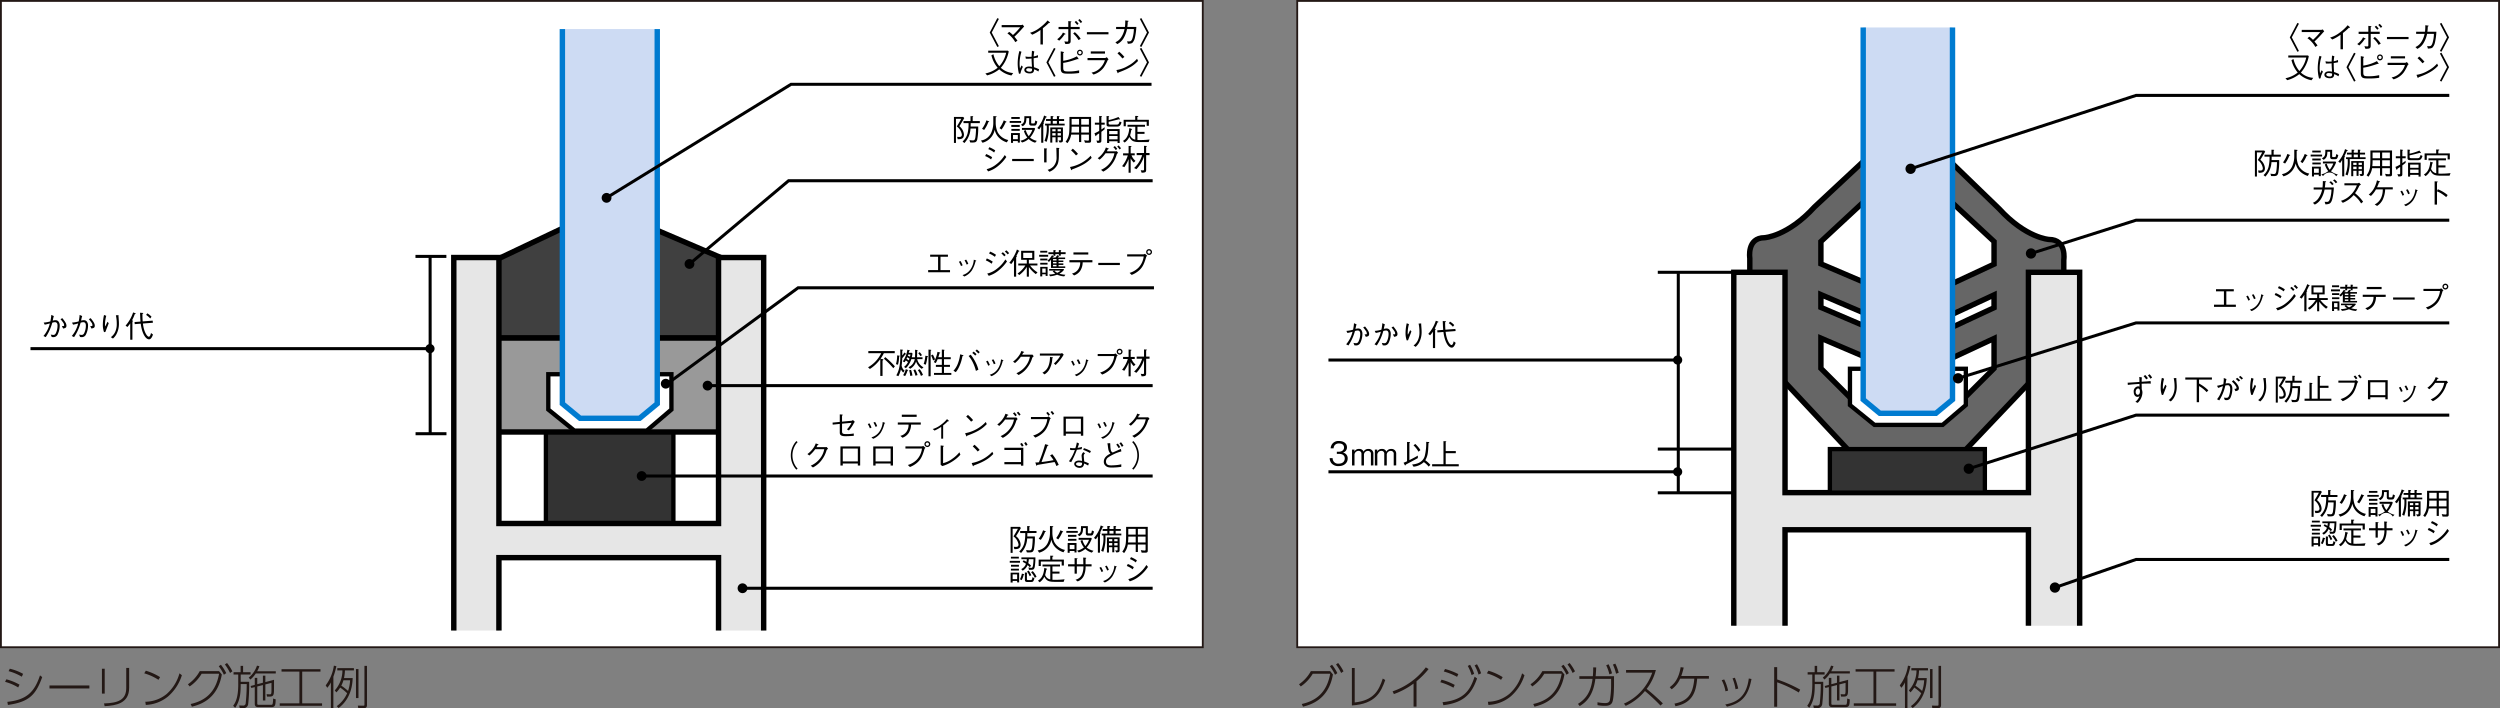 <svg xmlns="http://www.w3.org/2000/svg" xmlns:xlink="http://www.w3.org/1999/xlink" width="750" height="212.458" viewBox="0 0 750 212.458"><rect x="0" y="0" width="750" height="212.458" fill="#808080" stroke="none"/><defs><clipPath id="a" transform="translate(-0.001 -0.001)"><rect width="750" height="219.446" style="fill:none"/></clipPath></defs><g style="clip-path:url(#a)"><path d="M5.457,206.238a14.6,14.6,0,0,0-3.93-1.68l.375-.764a15.9,15.9,0,0,1,3.957,1.61Zm-3.249,4.318c5.734-.61,8.123-2.888,9.789-7.943l.666.515c-1.944,5.47-4.068,7.47-10.289,8.359Zm4.332-7.54a15.81,15.81,0,0,0-3.958-1.666l.361-.736a15.239,15.239,0,0,1,3.985,1.541Z" transform="translate(-0.001 -0.001)" style="fill:#231815"/><path d="M26.816,205.641v.9H14.846v-.9Z" transform="translate(-0.001 -0.001)" style="fill:#231815"/><path d="M31.416,208.085h-.834v-7.471h.834Zm7.331-1.736c0,4.652-3.916,5.332-7.359,5.5l-.181-.818c4.305-.125,6.665-1.1,6.665-4.638v-6.013h.875Z" transform="translate(-0.001 -0.001)" style="fill:#231815"/><path d="M47.54,203.946A16.237,16.237,0,0,0,43.277,202l.472-.792a17.45,17.45,0,0,1,4.276,1.93ZM43.6,210.529A10.312,10.312,0,0,0,50,208.2,12.844,12.844,0,0,0,53.844,202l.722.569a13.842,13.842,0,0,1-4.249,6.457,11.3,11.3,0,0,1-6.582,2.458Z" transform="translate(-0.001 -0.001)" style="fill:#231815"/><path d="M57.194,211.2c4.249-.944,7.526-3.4,8.525-9.081H60.5a12.208,12.208,0,0,1-3.6,3.818l-.527-.653a11.389,11.389,0,0,0,3.554-3.943h5.79l.833,1c-1.333,7.72-6.942,9.151-8.984,9.664Zm9.081-11.775a14.646,14.646,0,0,1,1.6,2.513l-.708.486a13.371,13.371,0,0,0-1.542-2.555Zm1.833-.528a14.073,14.073,0,0,1,1.61,2.5l-.708.5a13.329,13.329,0,0,0-1.541-2.555Z" transform="translate(-0.001 -0.001)" style="fill:#231815"/><path d="M72.179,201.655v-1.888h.75v1.888h2.236v.709H72.207v2.18h2.541a52.835,52.835,0,0,1-.291,6.651,1.407,1.407,0,0,1-1.514,1.264H71.929l-.18-.82,1.1.028a.736.736,0,0,0,.847-.555,55.5,55.5,0,0,0,.319-5.9H72.207c0,2.125-.028,4.791-1.652,7.137l-.611-.61c.541-.764,1.527-2.125,1.527-6.374v-3h-1.4v-.709Zm2.43,1.639a7.869,7.869,0,0,0,2.486-3.6l.722.152a6.8,6.8,0,0,1-.681,1.542h5.6v.653h-6a7.992,7.992,0,0,1-1.611,1.818Zm4.263,1.527V202.7h.736v1.93l2.6-.694c0,.555,0,2.874-.014,3.346-.028,1.306-.292,1.694-1.264,1.694h-.833l-.125-.722.931.042c.485.028.541-.125.541-1.514v-1.916l-1.833.458v4.819h-.736v-4.624l-1.694.43V210.9c0,.527.083.541.5.541h3.5c.361,0,.542,0,.611-.291a6.291,6.291,0,0,0,.125-1.583l.792.235c-.056,1.639-.084,2.347-1.32,2.347h-3.6c-.68,0-1.361,0-1.361-1.014v-5l-1.041.25-.208-.584,1.249-.333v-2.111h.75v1.9Z" transform="translate(-0.001 -0.001)" style="fill:#231815"/><path d="M96.149,200.753v.722H90.664V211h5.957v.736h-12.7V211h5.9v-9.526h-5.36v-.722Z" transform="translate(-0.001 -0.001)" style="fill:#231815"/><path d="M100.013,212.459h-.75v-7.735a6.647,6.647,0,0,1-1.083,1.611l-.472-.722a12.934,12.934,0,0,0,2.458-5.915l.749.152a21.582,21.582,0,0,1-.9,3.166Zm.416-5.332a9,9,0,0,0,2.3-6.013h-1.541v-.667h4.985v.667h-2.694a12.427,12.427,0,0,1-.277,2.305h2.6c-.153,5.638-3.055,8.095-4.235,9l-.528-.583a9.462,9.462,0,0,0,3.1-3.861,16.352,16.352,0,0,0-2.083-1.707,9.32,9.32,0,0,1-1.139,1.444Zm2.6-3.041a8.054,8.054,0,0,1-.639,1.61,17.085,17.085,0,0,1,2.028,1.583,11.418,11.418,0,0,0,.61-3.193Zm4.513,5.345h-.75v-8.719h.75Zm2.555-9.678v11.692c0,.4-.042,1.014-.931,1.014h-1.694l-.111-.778,1.611.028c.319,0,.361-.084.361-.375V199.753Z" transform="translate(-0.001 -0.001)" style="fill:#231815"/></g><rect x="0.275" y="0.277" width="360.557" height="193.891" style="fill:#fff"/><g style="clip-path:url(#a)"><rect x="0.277" y="0.277" width="360.557" height="193.891" style="fill:none;stroke:#231815;stroke-width:0.555px"/></g><path d="M390.528,211.2c4.249-.944,7.526-3.4,8.525-9.081h-5.22a12.208,12.208,0,0,1-3.6,3.818l-.527-.653a11.389,11.389,0,0,0,3.554-3.943h5.79l.833,1c-1.333,7.72-6.942,9.151-8.984,9.664Zm9.081-11.775a14.646,14.646,0,0,1,1.6,2.513l-.708.486a13.371,13.371,0,0,0-1.542-2.555Zm1.833-.528a14.073,14.073,0,0,1,1.61,2.5l-.708.5a13.329,13.329,0,0,0-1.541-2.555Z" transform="translate(-0.001 -0.001)" style="fill:#231815"/><path d="M406.416,210.737c5.721-.625,7.262-3.61,8.415-7.179l.735.458c-1.249,3.541-2.846,7.179-10,7.623V200.392h.847Z" transform="translate(-0.001 -0.001)" style="fill:#231815"/><path d="M424.957,211.972h-.889v-6.9a22.43,22.43,0,0,1-5.9,3.152l-.389-.819a21.02,21.02,0,0,0,9.97-7.192l.833.5a24.462,24.462,0,0,1-3.624,3.665Z" transform="translate(-0.001 -0.001)" style="fill:#231815"/><path d="M436.041,206.307a19.531,19.531,0,0,0-3.944-1.638l.361-.764a17.1,17.1,0,0,1,3.958,1.569Zm-3.264,4.347c6.568-.639,8.346-3.819,9.609-7.651l.736.527c-1.694,4.958-4.305,7.3-10.122,8.04Zm4.347-7.6a18.672,18.672,0,0,0-3.986-1.611l.375-.75a19.545,19.545,0,0,1,3.986,1.542Zm3.9-3.624a13.243,13.243,0,0,1,1.222,2.721l-.764.375a13.842,13.842,0,0,0-1.152-2.749Zm2.069-.153a12.861,12.861,0,0,1,1.236,2.708l-.764.389a12.93,12.93,0,0,0-1.18-2.75Z" transform="translate(-0.001 -0.001)" style="fill:#231815"/><path d="M450.318,203.946A16.246,16.246,0,0,0,446.056,202l.472-.792a17.466,17.466,0,0,1,4.276,1.93Zm-3.943,6.583a10.308,10.308,0,0,0,6.4-2.333A12.84,12.84,0,0,0,456.623,202l.721.569a13.83,13.83,0,0,1-4.248,6.457,11.3,11.3,0,0,1-6.582,2.458Z" transform="translate(-0.001 -0.001)" style="fill:#231815"/><path d="M459.972,211.2c4.249-.944,7.526-3.4,8.526-9.081h-5.221a12.2,12.2,0,0,1-3.6,3.818l-.527-.653a11.4,11.4,0,0,0,3.555-3.943h5.79l.833,1c-1.333,7.72-6.943,9.151-8.984,9.664Zm9.081-11.775a14.646,14.646,0,0,1,1.6,2.513l-.708.486a13.321,13.321,0,0,0-1.542-2.555Zm1.833-.528a14.148,14.148,0,0,1,1.611,2.5l-.708.5a13.381,13.381,0,0,0-1.542-2.555Z" transform="translate(-0.001 -0.001)" style="fill:#231815"/><path d="M473.389,211.167c2.4-1.513,3.86-3.541,4.374-7.5h-3.958v-.806h4.055c.1-1.305.1-1.86.1-2.651l.9.027c-.055,1.291-.083,1.819-.166,2.624h5.513v2.361c0,.375,0,4.194-.515,5.443-.444,1.083-1.68,1.083-2.221,1.083a10.48,10.48,0,0,1-2.222-.208v-.861a12.476,12.476,0,0,0,2.319.25c1.083,0,1.278-.514,1.389-.847a26.991,26.991,0,0,0,.375-4.874v-1.541h-4.722c-.624,4.8-2.568,6.9-4.693,8.151Zm9.192-11.886A14.387,14.387,0,0,1,483.608,202l-.791.305a13.205,13.205,0,0,0-.958-2.721Zm2.013-.194a12.738,12.738,0,0,1,1.014,2.735l-.792.292a13.226,13.226,0,0,0-.944-2.735Z" transform="translate(-0.001 -0.001)" style="fill:#231815"/><path d="M496.762,201A15.384,15.384,0,0,1,494,206.668c1.693,1.361,3.29,2.805,4.859,4.346l-.708.653a56.563,56.563,0,0,0-4.666-4.36,16.314,16.314,0,0,1-5.776,4.457l-.527-.666a15.757,15.757,0,0,0,8.484-9.3h-7.846V201Z" transform="translate(-0.001 -0.001)" style="fill:#231815"/><path d="M502.347,211.084c3.9-.792,5.54-2.694,5.943-7.484h-4.249a7.647,7.647,0,0,1-2.541,3.193l-.583-.639c1.235-.888,2.721-2.429,3.276-6l.917.111a18.657,18.657,0,0,1-.736,2.541h8.3v.792H509.15c-.347,4.054-1.416,7.289-6.512,8.275Z" transform="translate(-0.001 -0.001)" style="fill:#231815"/><path d="M517.638,207.39a11.067,11.067,0,0,0-1.124-3.332l.749-.222a13.266,13.266,0,0,1,1.167,3.346Zm-.055,3.958c2.638-.542,6.276-1.611,7.054-7.8l.805.153c-1,5.554-3.36,7.345-7.359,8.3Zm3.068-4.583a14.253,14.253,0,0,0-.888-3.249l.708-.194a21.8,21.8,0,0,1,1,3.249Z" transform="translate(-0.001 -0.001)" style="fill:#231815"/><path d="M539.636,207.751a34.446,34.446,0,0,0-6.485-3.055v7.318h-.9V200.142h.9v3.694a40.763,40.763,0,0,1,6.9,3.054Z" transform="translate(-0.001 -0.001)" style="fill:#231815"/><path d="M544.4,201.655v-1.888h.75v1.888h2.235v.709H544.43v2.18h2.541a52.876,52.876,0,0,1-.292,6.651,1.407,1.407,0,0,1-1.513,1.264h-1.014l-.18-.82,1.1.028a.736.736,0,0,0,.848-.555,55.5,55.5,0,0,0,.319-5.9H544.43c0,2.125-.028,4.791-1.653,7.137l-.61-.61c.541-.764,1.527-2.125,1.527-6.374v-3h-1.4v-.709Zm2.43,1.639a7.866,7.866,0,0,0,2.485-3.6l.723.152a6.9,6.9,0,0,1-.681,1.542h5.6v.653h-6a7.992,7.992,0,0,1-1.611,1.818Zm4.263,1.527V202.7h.736v1.93l2.6-.694c0,.555,0,2.874-.013,3.346-.028,1.306-.292,1.694-1.264,1.694h-.833l-.125-.722.93.042c.486.028.542-.125.542-1.514v-1.916l-1.833.458v4.819H551.1v-4.624l-1.694.43V210.9c0,.527.083.541.5.541h3.5c.361,0,.541,0,.611-.291a6.4,6.4,0,0,0,.125-1.583l.791.235c-.055,1.639-.083,2.347-1.319,2.347h-3.6c-.68,0-1.361,0-1.361-1.014v-5l-1.042.25-.208-.584,1.25-.333v-2.111h.75v1.9Z" transform="translate(-0.001 -0.001)" style="fill:#231815"/><path d="M568.372,200.753v.722h-5.485V211h5.957v.736H556.139V211h5.9v-9.526h-5.36v-.722Z" transform="translate(-0.001 -0.001)" style="fill:#231815"/><path d="M572.235,212.459h-.75v-7.735a6.618,6.618,0,0,1-1.083,1.611l-.472-.722a12.924,12.924,0,0,0,2.458-5.915l.75.152a21.5,21.5,0,0,1-.9,3.166Zm.417-5.332a9,9,0,0,0,2.3-6.013h-1.541v-.667H578.4v.667h-2.693a12.406,12.406,0,0,1-.278,2.305h2.6c-.152,5.638-3.054,8.095-4.234,9l-.528-.583a9.454,9.454,0,0,0,3.1-3.861,16.352,16.352,0,0,0-2.083-1.707,9.324,9.324,0,0,1-1.138,1.444Zm2.6-3.041a8.116,8.116,0,0,1-.639,1.61,16.986,16.986,0,0,1,2.027,1.583,11.383,11.383,0,0,0,.611-3.193Zm4.512,5.345h-.75v-8.719h.75Zm2.555-9.678v11.692c0,.4-.041,1.014-.93,1.014h-1.694l-.111-.778,1.61.028c.32,0,.361-.084.361-.375V199.753Z" transform="translate(-0.001 -0.001)" style="fill:#231815"/><rect x="389.166" y="0.277" width="360.555" height="193.891" style="fill:#fff"/><g style="clip-path:url(#a)"><rect x="389.166" y="0.277" width="360.557" height="193.891" style="fill:none;stroke:#231815;stroke-width:0.555px"/></g><polygon points="218.352 101.415 218.352 78.172 196.576 68.84 168.026 68.84 146.433 79.087 146.433 101.415 218.352 101.415" style="fill:#404040;stroke:#000;stroke-width:1.627px"/><rect x="163.769" y="129.413" width="38.246" height="28" style="fill:#333;stroke:#000;stroke-width:1.301px"/><rect x="139.795" y="101.415" width="86.01" height="28.181" style="fill:#999;stroke:#000;stroke-width:1.627px"/><polygon points="229.1 189.163 229.1 77.257 215.558 77.257 215.558 157.047 149.676 157.047 149.676 77.257 136.135 77.257 136.135 189.163 149.676 189.163 149.676 167.294 215.558 167.294 215.558 189.163 229.1 189.163" style="fill:#e6e6e6"/><polyline points="229.1 189.163 229.1 77.257 215.558 77.257 215.558 157.047 149.676 157.047 149.676 77.257 136.135 77.257 136.135 189.163" style="fill:none;stroke:#000;stroke-width:1.627px"/><polyline points="149.676 189.163 149.676 167.294 215.558 167.294 215.558 189.163" style="fill:none;stroke:#000;stroke-width:1.627px"/><polygon points="194.021 129.185 201.427 122.865 201.427 112.277 164.491 112.277 164.491 122.865 172.304 129.185 194.021 129.185" style="fill:#fff;stroke:#000;stroke-width:1.301px"/><polyline points="168.712 8.715 168.712 121.105 174.013 125.485 191.874 125.485 197.175 121.105 197.175 8.715" style="fill:#cddbf3;stroke:#007bd0;stroke-width:1.627px"/><polyline points="345.458 25.294 237.305 25.294 181.966 59.344" style="fill:none;stroke:#000;stroke-width:0.911px"/><path d="M181.066,58.2a1.467,1.467,0,1,0,2.06.252A1.468,1.468,0,0,0,181.066,58.2Z" transform="translate(-0.001 -0.001)"/><polyline points="345.794 54.218 236.575 54.218 206.854 79.189" style="fill:none;stroke:#000;stroke-width:0.911px"/><path d="M205.9,78.068a1.468,1.468,0,1,0,2.07.18A1.47,1.47,0,0,0,205.9,78.068Z" transform="translate(-0.001 -0.001)"/><polyline points="346.191 86.345 239.421 86.345 200.185 115.122" style="fill:none;stroke:#000;stroke-width:0.911px"/><path d="M198.856,113.932a1.467,1.467,0,1,0,2.051.315A1.468,1.468,0,0,0,198.856,113.932Z" transform="translate(-0.001 -0.001)"/><line x1="345.794" y1="115.688" x2="212.276" y2="115.688" style="stroke:#000;stroke-width:0.911px"/><path d="M212.277,114.223a1.468,1.468,0,1,0,1.466,1.466A1.466,1.466,0,0,0,212.277,114.223Z" transform="translate(-0.001 -0.001)"/><line x1="345.794" y1="176.476" x2="222.755" y2="176.476" style="stroke:#000;stroke-width:0.911px"/><path d="M222.756,175.008a1.468,1.468,0,1,0,1.47,1.469A1.467,1.467,0,0,0,222.756,175.008Z" transform="translate(-0.001 -0.001)"/><line x1="345.794" y1="142.803" x2="192.5" y2="142.803" style="stroke:#000;stroke-width:0.911px"/><path d="M192.5,141.337a1.468,1.468,0,1,0,1.468,1.467A1.467,1.467,0,0,0,192.5,141.337Z" transform="translate(-0.001 -0.001)"/><line x1="124.64" y1="76.92" x2="133.913" y2="76.92" style="fill:none;stroke:#000;stroke-width:0.911px"/><line x1="124.667" y1="130.115" x2="133.939" y2="130.115" style="fill:none;stroke:#000;stroke-width:0.911px"/><line x1="129.033" y1="76.92" x2="129.059" y2="130.084" style="fill:none;stroke:#000;stroke-width:0.911px"/><path d="M13.11,96.777a9.293,9.293,0,0,0,2-.358,12.055,12.055,0,0,0,.277-1.949l.769.349a8.922,8.922,0,0,0-.322,1.368,3.3,3.3,0,0,1,.8-.135,1.208,1.208,0,0,1,.823.3,1.9,1.9,0,0,1,.456,1.351,6.056,6.056,0,0,1-.68,2.745,1.325,1.325,0,0,1-1.279.688,2.562,2.562,0,0,1-.438-.036l-.286-.724a5.287,5.287,0,0,0,.787.1c.331,0,.563-.153.778-.609a5.318,5.318,0,0,0,.465-2.173c0-.313-.036-1.037-.769-1.037a2.709,2.709,0,0,0-.814.161,14.393,14.393,0,0,1-1.958,4.328l-.68-.349a8.993,8.993,0,0,0,1.914-3.773,13.628,13.628,0,0,1-1.538.376ZM18.7,95.445c.8,1.01,1.234,1.6,1.234,2.271,0,.643-.393.724-1,.849l-.367-.769c.054.009.349.027.385.027.286,0,.286-.152.286-.251a1.348,1.348,0,0,0-.322-.84,9.031,9.031,0,0,0-.769-.984Z" transform="translate(-0.001 -0.001)"/><path d="M21.609,96.777a9.266,9.266,0,0,0,2-.358,12.055,12.055,0,0,0,.277-1.949l.769.349a8.945,8.945,0,0,0-.321,1.368,3.3,3.3,0,0,1,.8-.135,1.207,1.207,0,0,1,.823.3,1.9,1.9,0,0,1,.456,1.351,6.07,6.07,0,0,1-.679,2.745,1.325,1.325,0,0,1-1.279.688,2.562,2.562,0,0,1-.438-.036l-.286-.724a5.3,5.3,0,0,0,.786.1c.331,0,.564-.153.778-.609a5.318,5.318,0,0,0,.465-2.173c0-.313-.036-1.037-.769-1.037a2.709,2.709,0,0,0-.814.161,14.342,14.342,0,0,1-1.958,4.328l-.679-.349a9,9,0,0,0,1.913-3.773,13.525,13.525,0,0,1-1.538.376ZM27.2,95.445c.8,1.01,1.234,1.6,1.234,2.271,0,.643-.394.724-1,.849l-.366-.769c.053.009.349.027.384.027.286,0,.286-.152.286-.251a1.346,1.346,0,0,0-.321-.84,9.031,9.031,0,0,0-.769-.984Z" transform="translate(-0.001 -0.001)"/><path d="M31.879,94.747a10.023,10.023,0,0,0-.375,2.772.891.891,0,0,0,.071.393c.233-.42.438-.876.653-1.368l.394.394c-.188.545-.278.759-1.02,2.655l-.393.045a6.36,6.36,0,0,1-.358-2.2,13.693,13.693,0,0,1,.358-2.95Zm3.684-.206a3.016,3.016,0,0,0,.009.617c.09,1.261.107,1.449.107,1.869a6.657,6.657,0,0,1-.813,3.353,4.647,4.647,0,0,1-.984,1.19l-.626-.421a3.981,3.981,0,0,0,1.288-1.556,5.529,5.529,0,0,0,.483-2.45,12.209,12.209,0,0,0-.26-2.557Z" transform="translate(-0.001 -0.001)"/><path d="M40.432,94.246A12.782,12.782,0,0,1,39.61,96.1c.322.125.3.152.3.2,0,.062-.117.134-.188.179v5.445h-.653V97.009a7.7,7.7,0,0,1-.858,1.091l-.537-.42a11.282,11.282,0,0,0,2.263-3.952l.6.214c.071.027.17.081.17.143C40.71,94.184,40.566,94.219,40.432,94.246Zm4.292,7.556c-1.135,0-2.19-2.048-2.5-4.7l-1.8.143-.062-.634,1.788-.134c-.018-.269-.062-.787-.08-1.243-.045-1.136-.054-1.27-.063-1.413l.742.054c.2.017.224.044.224.1,0,.081-.081.125-.241.215,0,.911.017,1.394.071,2.235l3-.232.072.634-3,.233c.295,2.611,1.3,3.961,1.77,3.961.277,0,.519-.429.652-1.118l.6.465C45.735,100.818,45.377,101.8,44.724,101.8Zm.34-6.259A6.086,6.086,0,0,0,43.83,94.47l.367-.465a5.318,5.318,0,0,1,1.261,1.019Z" transform="translate(-0.001 -0.001)"/><path d="M299.2,5.434l.465.232-2.146,4.095,2.146,4.1-.465.232-2.279-4.328Z" transform="translate(-0.001 -0.001)"/><path d="M302.762,9.556a7.894,7.894,0,0,1,1.118.948,18.045,18.045,0,0,0,2.182-2.325H300.5V7.526h5.8a1.378,1.378,0,0,0,.51-.143l.438.59c-.009.009-.268.26-.367.367a33.549,33.549,0,0,1-2.566,2.682,14.593,14.593,0,0,1,.93,1.181l-.671.447a6.576,6.576,0,0,0-1.162-1.592,5.658,5.658,0,0,0-1.189-1.019Z" transform="translate(-0.001 -0.001)"/><path d="M312.138,13.347V8.992a12.434,12.434,0,0,1-2.468,1.422l-.653-.581A8.728,8.728,0,0,0,311.959,8.3a13.381,13.381,0,0,0,2.325-2.164l.608.519a.21.21,0,0,1,.1.161c0,.035-.008.072-.107.072a1.272,1.272,0,0,1-.206-.027,19.212,19.212,0,0,1-1.815,1.6v4.891Z" transform="translate(-0.001 -0.001)"/><path d="M317.15,11.764a5,5,0,0,0,1.073-.992,3.356,3.356,0,0,0,.653-1.011l.644.313a.2.2,0,0,1,.134.153c0,.08-.134.089-.3.107a8.62,8.62,0,0,1-1.6,1.869Zm3.335-3.031H317.57V8.08h2.915V6.319l.725.089c.134.009.206.036.206.1s-.027.08-.215.206V8.08h2.7v.653h-2.7v3.353c0,.546-.009.957-.7,1.073a5.114,5.114,0,0,1-.913.027l-.277-.769c.179.018.564.072.85.072.25,0,.313-.063.321-.376Zm1.95.912a8.259,8.259,0,0,1,1.77,2l-.653.376a7.514,7.514,0,0,0-1.6-1.958Zm.724-2.163c-.09-.108-.5-.609-.769-.868l.42-.349a6.526,6.526,0,0,1,.769.868Zm1.073-.564c-.089-.107-.519-.626-.769-.858l.42-.349a6.134,6.134,0,0,1,.769.859Z" transform="translate(-0.001 -0.001)"/><path d="M326.07,10.3V9.645h6.474V10.3Z" transform="translate(-0.001 -0.001)"/><path d="M337.484,8.08a13.427,13.427,0,0,0,.09-1.949l.858.107c.063.009.143.019.143.09,0,.035,0,.08-.259.205A10.223,10.223,0,0,1,338.2,8.08h2.7a17.521,17.521,0,0,1-.411,3.148,3.328,3.328,0,0,1-.751,1.592c-.286.241-.617.268-1.377.321l-.232-.769a2.7,2.7,0,0,0,.554.045c.429,0,.822,0,1.144-1.261a10.023,10.023,0,0,0,.331-2.44H338.11a8.758,8.758,0,0,1-1,2.673,4.5,4.5,0,0,1-1.932,1.842l-.563-.555a3.931,3.931,0,0,0,1.717-1.439,6.919,6.919,0,0,0,1.028-2.521h-2.53V8.08Z" transform="translate(-0.001 -0.001)"/><path d="M342.416,14.089l-.465-.232,2.146-4.1-2.146-4.095.465-.232,2.28,4.327Z" transform="translate(-0.001 -0.001)"/><path d="M303.431,22.643a7.32,7.32,0,0,1-3.666-1.843,9.608,9.608,0,0,1-3.622,1.816l-.527-.582a8.611,8.611,0,0,0,3.683-1.707,9.055,9.055,0,0,1-1.877-3.738l.608-.322a8.392,8.392,0,0,0,1.762,3.595,8.7,8.7,0,0,0,2.056-4.042h-5.383v-.626h5.919l.233.251a10.521,10.521,0,0,1-2.369,4.891,6.056,6.056,0,0,0,3.7,1.573Z" transform="translate(-0.001 -0.001)"/><path d="M305.7,22.151a12.471,12.471,0,0,1-.394-3.139,14.371,14.371,0,0,1,.51-3.7l.626.205a11.77,11.77,0,0,0-.563,3.434A9.934,9.934,0,0,0,306,20.6c.071-.152.4-.84.465-.975l.393.438c-.089.188-.232.456-.411.922a3.652,3.652,0,0,0-.286,1.054Zm5.821-.7a6.549,6.549,0,0,0-1.279-.653c-.036.555-.107,1.234-1.323,1.234-.635,0-1.619-.223-1.619-1.046,0-.464.367-1.019,1.395-1.019a4.311,4.311,0,0,1,.894.089c-.1-1.707-.116-1.9-.116-2.494a13.787,13.787,0,0,1-1.725.053l-.117-.679a4.273,4.273,0,0,0,1.118.116c.358,0,.528-.009.724-.018.018-.429.072-1.2.116-1.8l.7.188a11.159,11.159,0,0,0-.188,1.511,4.323,4.323,0,0,0,1.279-.393l.026.7c-.313.062-.652.134-1.305.232,0,.644.009,1.556.1,2.7a8.939,8.939,0,0,1,1.53.625Zm-2.906-.983c-.671,0-.751.34-.751.465,0,.366.518.59,1.073.59.679,0,.688-.375.67-.9A4.989,4.989,0,0,0,308.613,20.47Z" transform="translate(-0.001 -0.001)"/><path d="M316.2,14.381l.465.232-2.146,4.095,2.146,4.1-.465.233-2.279-4.328Z" transform="translate(-0.001 -0.001)"/><path d="M318.965,20.264c0,1.091.322,1.172,1.529,1.172a13.347,13.347,0,0,0,3.246-.331v.8a20.4,20.4,0,0,1-3.711.187c-1.573,0-1.806-.518-1.806-1.725V15.4l.76.161c.2.045.215.116.215.143,0,.045-.018.062-.233.205v2.334a12.373,12.373,0,0,0,4.1-1.35l.439.644a.28.28,0,0,1,.053.152c0,.053-.036.08-.089.08a.781.781,0,0,1-.215-.053c-.644.232-1.305.438-1.967.635a15.343,15.343,0,0,1-2.325.518Zm4.149-4.48a.863.863,0,1,1,1.726,0,.863.863,0,1,1-1.726,0Zm1.35-.008a.489.489,0,0,0-.491-.492.5.5,0,0,0-.492.492.49.49,0,0,0,.492.491A.484.484,0,0,0,324.464,15.776Z" transform="translate(-0.001 -0.001)"/><path d="M326.258,18.055V17.4h5.284a1.093,1.093,0,0,0,.492-.25l.536.67c-.214.179-.25.215-.3.322a11.671,11.671,0,0,1-1.208,2.182,5.886,5.886,0,0,1-3.013,2.038l-.581-.581a4.793,4.793,0,0,0,2.656-1.448,5.476,5.476,0,0,0,1.35-2.281Zm5.24-1.976h-4.265v-.652H331.5Z" transform="translate(-0.001 -0.001)"/><path d="M341.419,18.288c-1,1-2.093,2.093-5.866,3.451-.009.019-.107.233-.161.233-.072,0-.116-.107-.17-.224l-.3-.733a9.518,9.518,0,0,0,3.5-1.27,9.515,9.515,0,0,0,2.692-2.11Zm-4.7-.742a12.381,12.381,0,0,0-1.475-1.52l.519-.51a12.109,12.109,0,0,1,1.556,1.565Z" transform="translate(-0.001 -0.001)"/><path d="M342.416,23.036l-.465-.233,2.146-4.1-2.146-4.095.465-.232,2.28,4.327Z" transform="translate(-0.001 -0.001)"/><path d="M287.8,37.864a3.476,3.476,0,0,1,1.387,2.513c0,1.412-1.127,1.394-1.887,1.385l-.161-.706c.2.009.447.027.653.027.25,0,.769,0,.769-.716a3.786,3.786,0,0,0-1.52-2.432c.688-1.072,1.01-1.68,1.332-2.289h-1.583v7.243h-.608v-7.8h2.79l.3.331C288.645,36.558,288.2,37.256,287.8,37.864Zm3.408-.93c0,.241-.01.76-.019,1.019h2.271a18.061,18.061,0,0,1-.294,3.944c-.242.822-.671.858-1.565.858a5.332,5.332,0,0,1-.555-.027l-.2-.7a7.745,7.745,0,0,0,.983.1c.447,0,.671-.116.8-1a22.452,22.452,0,0,0,.179-2.567h-1.654a6.819,6.819,0,0,1-1.842,4.355l-.537-.465a5.079,5.079,0,0,0,1.484-2.387,11.787,11.787,0,0,0,.313-3.13h-1.52v-.608h2.1V34.842l.688.026c.072,0,.125.027.125.072,0,.081-.08.134-.161.188v1.2h2.146v.608Z" transform="translate(-0.001 -0.001)"/><path d="M302.045,42.71a5.757,5.757,0,0,1-2.334-1.377,4.74,4.74,0,0,1-1.3-2.414,5.028,5.028,0,0,1-3.657,3.907l-.465-.67a4.031,4.031,0,0,0,3.166-2.54,7.209,7.209,0,0,0,.536-2.843V34.815l.787.071c.116.009.2.027.2.09,0,.107-.151.178-.268.232v1.574a7.237,7.237,0,0,0,.555,2.826A4.66,4.66,0,0,0,302.483,42ZM296.5,36.639a9.486,9.486,0,0,1-1.261,2.351l-.626-.348a8.546,8.546,0,0,0,1.306-2.54l.7.278c.116.045.143.062.143.107C296.76,36.576,296.617,36.612,296.5,36.639Zm5.186.072a9.706,9.706,0,0,1-1.225,2.154l-.6-.429a8.964,8.964,0,0,0,1.269-2.334l.68.323c.081.035.134.062.134.125C301.946,36.648,301.848,36.675,301.687,36.711Z" transform="translate(-0.001 -0.001)"/><path d="M302.908,36.308h3.425v.555h-3.425Zm1,6.555H303.3V39.929h2.656v2.844h-.608v-.447h-1.44Zm-.518-7.19V35.11h2.539v.563Zm0,1.815h2.539v.582h-2.539Zm.027,1.2h2.512v.554h-2.512Zm1.931,1.806h-1.44v1.269h1.44Zm1.234-2.11h3.773l.188.232a8.737,8.737,0,0,1-1.538,2.674,4.929,4.929,0,0,0,2.048.965l-.51.555a4.672,4.672,0,0,1-1.958-1.118,4.673,4.673,0,0,1-1.958,1.055l-.51-.528a4.671,4.671,0,0,0,2.074-.974,5.385,5.385,0,0,1-1.028-2l.564-.214a5.827,5.827,0,0,0,.885,1.823,6.559,6.559,0,0,0,1.091-1.886h-3.121Zm4.614-1.932c-.259,1.145-.456,1.234-.984,1.234h-.742c-.376,0-.724-.125-.724-.7V35.449h-.823c-.026,1.279-.233,1.861-1.108,2.424l-.537-.447c.966-.555,1.037-.939,1.028-2.558h2.048v1.86c0,.269.063.322.322.322h.492c.169,0,.241-.134.286-.286a5.491,5.491,0,0,0,.134-.617Z" transform="translate(-0.001 -0.001)"/><path d="M313.759,35.217a13.987,13.987,0,0,1-.724,1.538c.134.072.161.089.161.152,0,.107-.134.224-.206.286v5.633h-.626V37.891a9.276,9.276,0,0,1-.608.93l-.563-.42a9.317,9.317,0,0,0,2.03-3.747l.661.3c.1.045.152.071.152.125C314.036,35.208,313.839,35.217,313.759,35.217Zm.858,2.423a12.288,12.288,0,0,1-.625,4.91l-.635-.278a10.578,10.578,0,0,0,.652-4.632h-.483V37.1H315.2V36.29h-1.4v-.563h1.4v-.912l.661.045c.144.008.179.053.179.1,0,.08-.116.134-.2.179v.59h1.233v-.912l.608.045c.135.008.188.035.188.1,0,.089-.116.134-.17.161v.608h1.539v.563h-1.539V37.1h1.7v.536Zm3.264,5.115-.331-.626a2.878,2.878,0,0,0,.412.027c.313,0,.313-.081.313-.286v-.7h-.993v1.521h-.6V41.172h-.992v1.61h-.608V38.239h3.8v3.774C318.882,42.585,318.739,42.737,317.881,42.755Zm-1.2-4h-.992V39.4h.992Zm0,1.18h-.992v.725h.992Zm.384-3.648h-1.233V37.1h1.233Zm1.208,2.468h-.993V39.4h.993Zm0,1.18h-.993v.725h.993Z" transform="translate(-0.001 -0.001)"/><path d="M326.6,42.826H325.5l-.26-.769a7.738,7.738,0,0,0,1.136.135c.286,0,.3-.152.3-.34V40.385h-2.307v2.236h-.653V40.385h-2.37a5.414,5.414,0,0,1-1.117,2.558l-.537-.438a5.073,5.073,0,0,0,1.073-2.889c.072-.849.072-1.671.072-4.542h6.492v7.1C327.329,42.648,327.2,42.826,326.6,42.826Zm-2.888-4.819H321.49a11.609,11.609,0,0,1-.09,1.752h2.316Zm0-2.325H321.49V37.4h2.226Zm2.96,0h-2.307V37.4h2.307Zm0,2.325h-2.307v1.752h2.307Z" transform="translate(-0.001 -0.001)"/><path d="M330.409,42.174c0,.6-.223.689-1.216.7l-.277-.724a2.74,2.74,0,0,0,.546.053c.143,0,.294-.008.294-.33V40.01c-.133.081-.688.447-.8.519-.072.214-.125.313-.215.313-.062,0-.116-.081-.134-.135l-.268-.715a9.291,9.291,0,0,0,1.421-.724V37.4h-1.3v-.6h1.3V34.77l.689.09c.09.008.152.053.152.107,0,.071-.08.116-.188.17V36.8h1v.6h-1v1.448a9.466,9.466,0,0,0,.975-.7v.626c-.411.349-.653.537-.975.769Zm2.182-5.142c0,.331.286.349.59.349H334.9c.564,0,.733-.071.983-.956l.582.286c-.376,1.153-.725,1.278-1.6,1.278h-1.985c-.885,0-.912-.331-.912-.653V34.8l.573.054c.107.009.2.044.2.107s-.036.089-.143.179v.885a14.051,14.051,0,0,0,2.942-.93l.42.59a.185.185,0,0,1,.027.1c0,.027-.009.081-.062.081a.371.371,0,0,1-.2-.1c-.823.224-2.021.537-3.13.769Zm-.465,5.875V38.722H335.9V42.9h-.626V42.38h-2.522v.527Zm3.148-2.647V39.3h-2.522v.957Zm0,1.538v-1h-2.522v1Z" transform="translate(-0.001 -0.001)"/><path d="M344.587,42.63h-2.611c-1.94,0-2.5-.313-3.183-1.538a4.171,4.171,0,0,1-1.4,1.672l-.51-.483c.814-.5,1.7-1.323,1.914-3.845l.661.224c.09.027.161.071.161.134,0,.089-.116.125-.223.161a13.459,13.459,0,0,1-.358,1.6,1.985,1.985,0,0,0,1.547,1.342V38.016h-2.325v-.581h5.24v.581h-2.263v1.538h2.12v.608h-2.12V42c.135.009.313.018.725.018a24.09,24.09,0,0,0,2.906-.161Zm-.582-4.892V36.531h-6.258v1.351h-.653V35.95h3.469V34.77l.742.027c.09,0,.188.018.188.089,0,.117-.188.188-.286.224v.84h3.451v1.788Z" transform="translate(-0.001 -0.001)"/><path d="M295.848,46.212a9.179,9.179,0,0,1,1.8.956l-.33.653a7.381,7.381,0,0,0-1.771-1Zm6.053.885a11.888,11.888,0,0,1-2.369,2.62,8.569,8.569,0,0,1-3.1,1.708l-.438-.671a7.512,7.512,0,0,0,2.861-1.422,9.977,9.977,0,0,0,2.567-2.816Zm-5.1-2.933a8.892,8.892,0,0,1,1.77.957l-.331.626a6.722,6.722,0,0,0-1.743-1Z" transform="translate(-0.001 -0.001)"/><path d="M303.65,48.331v-.653h6.474v.653Z" transform="translate(-0.001 -0.001)"/><path d="M313.947,44.557c.071,0,.179.027.179.09,0,.045-.009.062-.161.188v3.889h-.725V44.486Zm.349,6.4a3.819,3.819,0,0,0,1.779-1.082,3.939,3.939,0,0,0,.894-2.79c0-.268-.027-1.467-.036-1.708-.009-.277-.009-.322-.035-1.028l.724.035c.036.01.188.018.188.108,0,.035-.018.054-.143.232.008,2.557.018,3.434-.349,4.471a4.433,4.433,0,0,1-2.486,2.343Z" transform="translate(-0.001 -0.001)"/><path d="M327.5,47.374c-1,1-2.093,2.093-5.867,3.451-.008.018-.107.233-.16.233-.072,0-.116-.107-.17-.224L321,50.1a11.309,11.309,0,0,0,6.2-3.38Zm-4.7-.742a12.455,12.455,0,0,0-1.475-1.52l.518-.51a12.045,12.045,0,0,1,1.556,1.565Z" transform="translate(-0.001 -0.001)"/><path d="M334.692,45.4a1.417,1.417,0,0,0,.349-.045l.394.51A1.075,1.075,0,0,0,335,46.4a8.838,8.838,0,0,1-2.227,3.791,7.3,7.3,0,0,1-1.806,1.3l-.653-.536a6.8,6.8,0,0,0,2.665-2.066,6.68,6.68,0,0,0,1.341-2.9h-2.656a9.749,9.749,0,0,1-1.77,1.913l-.581-.438a7.058,7.058,0,0,0,1.636-1.645,5.533,5.533,0,0,0,.813-1.574l.689.251c.134.045.179.125.179.17,0,.071-.125.089-.286.116-.152.322-.206.429-.3.608Zm-.232-1.583a8.011,8.011,0,0,1,.715.859l-.464.348a3.463,3.463,0,0,0-.716-.858Zm1.118-.187a7.518,7.518,0,0,1,.724.858l-.447.349a3.37,3.37,0,0,0-.7-.859Z" transform="translate(-0.001 -0.001)"/><path d="M340.143,48.769a4.361,4.361,0,0,1-.939-1.279v4.337h-.626v-4.1a10.522,10.522,0,0,1-1.279,2.423l-.679-.3a9.393,9.393,0,0,0,1.725-3.237h-1.421V46h1.654V43.771l.716.062c.053.009.16.018.16.09,0,.107-.187.188-.25.2V46h1.216v.608h-.957a3.83,3.83,0,0,0,1.189,1.654Zm3.7-2.236v4.445c0,.715-.3.8-1.35.84l-.278-.769a4.429,4.429,0,0,0,.644.071c.349,0,.349-.142.349-.42V46.909a9.82,9.82,0,0,1-2.28,3.845l-.7-.349a8.367,8.367,0,0,0,1.5-1.824,8.751,8.751,0,0,0,.921-2.048H341v-.626h2.209V43.744l.679.044c.054,0,.17.018.17.09s-.107.134-.214.179v1.85h1.019v.626Z" transform="translate(-0.001 -0.001)"/><path d="M285.009,81.68h-6.563v-.653h2.977V77.021h-2.378V76.4h5.338v.626h-2.235v4.006h2.861Z" transform="translate(-0.001 -0.001)"/><path d="M288.152,78.3a7.685,7.685,0,0,1,.635,1.287l-.491.233a6.7,6.7,0,0,0-.626-1.288Zm.608,4.22a4.293,4.293,0,0,0,2.4-1.725,5.773,5.773,0,0,0,.983-2.889l.465.179c.206.063.259.108.259.152,0,.063-.027.072-.2.134a9.012,9.012,0,0,1-1.1,2.737,5.09,5.09,0,0,1-2.289,1.85Zm1.091-4.632a5.644,5.644,0,0,1,.635,1.279l-.492.206a7.921,7.921,0,0,0-.626-1.279Z" transform="translate(-0.001 -0.001)"/><path d="M296.044,77.531a9.86,9.86,0,0,1,1.77.957l-.322.634a7.256,7.256,0,0,0-1.743-1Zm6.062.894a12.908,12.908,0,0,1-2.4,2.62,8.619,8.619,0,0,1-3.076,1.708l-.465-.68a7.308,7.308,0,0,0,2.879-1.413,9.952,9.952,0,0,0,2.566-2.825Zm-5.079-2.942a8.176,8.176,0,0,1,1.771.957l-.331.608a7.064,7.064,0,0,0-1.744-.984Zm4.239,1.422a5.165,5.165,0,0,0-.859-.858l.438-.376a4.644,4.644,0,0,1,.859.867Zm1.028-.582a5.533,5.533,0,0,0-.84-.858l.438-.375a5.02,5.02,0,0,1,.84.858Z" transform="translate(-0.001 -0.001)"/><path d="M305.571,75.465c-.151.34-.375.823-.67,1.351.071.026.161.071.161.151s-.08.135-.215.206V83h-.653V78.067a9.626,9.626,0,0,1-.813,1.145l-.581-.376a12.7,12.7,0,0,0,2.28-3.979l.626.358c.035.018.107.063.107.116C305.813,75.412,305.733,75.429,305.571,75.465Zm5.169,6.778a9.74,9.74,0,0,1-2.074-2.119V83h-.626V80.088a8.9,8.9,0,0,1-2.263,2.432l-.509-.465a8.067,8.067,0,0,0,2.342-2.423h-2.128v-.581h2.558v-1.1h-1.7v-2.7H310.3v2.7h-1.636v1.1h2.566v.581h-2.218a7.718,7.718,0,0,0,2.244,2.075Zm-1.073-6.411h-2.7V77.4h2.7Z" transform="translate(-0.001 -0.001)"/><path d="M311.755,77.021V76.44h2.692v.581Zm.313-1.234v-.554h2.119v.554Zm0,2.334v-.537h2.164v.537Zm0,1.252v-.537h2.191v.537Zm1.627,3.415v-.5h-1.019v.635h-.608V80.052h2.209v2.736Zm0-2.226h-1.019V81.8H313.7Zm1.61-.188V77.888a5.148,5.148,0,0,1-.626.7l-.42-.4a6.212,6.212,0,0,0,1.35-1.627l.412.25c.1.063.125.09.125.135,0,.107-.188.134-.287.143a1.117,1.117,0,0,1-.107.17h.9a5.247,5.247,0,0,0,.537-.716l.456.215c.036.018.116.063.116.116s-.036.072-.161.08c-.036.054-.215.26-.25.305h2.191v.464h-1.977v.43h1.44V78.6h-1.44v.429h1.44v.447h-1.44v.438h2.012v.465Zm2.933-4.14V76.7h-.581v-.465H316.61v.483h-.581v-.483h-1.511v-.563h1.511v-.635l.581.018c.027,0,.144.009.144.08,0,.036-.036.072-.144.135v.4h1.047v-.653l.581.045c.036.009.143.018.143.08,0,.027,0,.045-.143.152v.376h1.449v.563Zm1.028,6.68a5.953,5.953,0,0,1-2.119-.51,7.683,7.683,0,0,1-2.1.483l-.349-.528a6.281,6.281,0,0,0,1.887-.286,4.884,4.884,0,0,1-.787-.662l.411-.223h-1.457v-.483h4.3l.17.188A3.587,3.587,0,0,1,317.8,82.1a7.236,7.236,0,0,0,1.815.322Zm-2.307-5.2h-1.046v.43h1.046Zm0,.877h-1.046v.429h1.046Zm0,.876h-1.046v.438h1.046Zm-.652,1.717a2.615,2.615,0,0,0,.885.653,3.238,3.238,0,0,0,.975-.653Z" transform="translate(-0.001 -0.001)"/><path d="M324.806,78.7a4.843,4.843,0,0,1-.706,2.5,3.769,3.769,0,0,1-1.878,1.43l-.626-.563a3.081,3.081,0,0,0,1.833-1.216,3.612,3.612,0,0,0,.635-2.155h-3.237V78.05h6.894V78.7Zm1.681-2.334h-4.453v-.652h4.453Z" transform="translate(-0.001 -0.001)"/><path d="M329.487,79.516v-.653h6.474v.653Z" transform="translate(-0.001 -0.001)"/><path d="M338.148,76.932V76.3h4.936a1.244,1.244,0,0,0,.4-.161l.671.581c-.224.224-.251.242-.3.375-.689,2.415-1.252,3.318-2.388,4.248a7.415,7.415,0,0,1-1.967,1.135l-.626-.608a6.3,6.3,0,0,0,2.638-1.538,5.838,5.838,0,0,0,1.6-3.4Zm5.7-1.324a.876.876,0,1,1,.885.877A.883.883,0,0,1,343.853,75.608Zm1.35,0a.466.466,0,0,0-.474-.474.478.478,0,0,0-.483.474.483.483,0,0,0,.492.483A.471.471,0,0,0,345.2,75.608Z" transform="translate(-0.001 -0.001)"/><path d="M264.175,107.624l.572.116c.081.018.268.063.268.17,0,.063-.134.179-.25.277v4.6h-.679v-5.061a11.143,11.143,0,0,1-3.121,2.969l-.555-.51a9.637,9.637,0,0,0,3.952-4.22H260.5v-.644h7.922v.644H265.15a10.493,10.493,0,0,1-.993,1.663Zm1.4-.492a25.006,25.006,0,0,1,2.888,2.772l-.465.555a25.98,25.98,0,0,0-2.817-2.844Z" transform="translate(-0.001 -0.001)"/><path d="M269.733,106.962a9.6,9.6,0,0,1-.34,2.45l-.608-.161a9.218,9.218,0,0,0,.357-2.629l.635.081c.144.018.152.063.152.08C269.929,106.855,269.858,106.891,269.733,106.962Zm1.859-.652a13.4,13.4,0,0,1-.912,1.153,19.644,19.644,0,0,1-.187,2.209,2.431,2.431,0,0,0,.9,1.555l-.438.537a3.6,3.6,0,0,1-.68-.957,8.309,8.309,0,0,1-.751,2.048l-.635-.25a7.6,7.6,0,0,0,.8-1.977,15.069,15.069,0,0,0,.411-3.54c0-.752-.009-1.494-.027-2.245l.7.072c.1.009.116.071.116.1,0,.062-.063.107-.206.215-.009.643-.009.715,0,1.412a4.786,4.786,0,0,0,.626-.9l.438.366c.045.036.081.071.081.107C271.825,106.3,271.673,106.31,271.592,106.31Zm4.927,4.336a4.395,4.395,0,0,1-1.7-2.19,3.822,3.822,0,0,1-1.788,2.19l-.465-.492a3.157,3.157,0,0,0,1.86-2.423H273.4a6.3,6.3,0,0,1-1.637,2.718l-.554-.375a4.021,4.021,0,0,0,1.189-1.458,4.044,4.044,0,0,0-.67-.483,3.554,3.554,0,0,1-.358.537l-.528-.241a8.336,8.336,0,0,0,1.377-3.524l.635.215c.054.018.108.045.108.09,0,.089-.108.116-.233.161a2.854,2.854,0,0,1-.116.473h.975l.16.233c-.054.376-.08.492-.205,1.1h.957c.017-.394.026-.8.035-1.189,0-.17-.018-.913-.018-1.064l.671.1c.026,0,.125.027.125.09,0,.035-.045.1-.161.143,0,.125.009,1.081-.044,1.922h1.645v.554h-1.6a3.73,3.73,0,0,0,1.9,2.468Zm-4.274.564a6.38,6.38,0,0,1-.715,1.627l-.582-.3a5.245,5.245,0,0,0,.779-1.806l.6.241c.044.018.125.054.125.107C272.451,111.156,272.343,111.183,272.245,111.21Zm-.08-4.033c-.081.206-.135.322-.206.492a6.694,6.694,0,0,1,.67.438,3.4,3.4,0,0,0,.215-.51A5.4,5.4,0,0,0,272.165,107.177Zm.3-.814c-.054.152-.063.188-.117.322a5.612,5.612,0,0,1,.626.331c.09-.313.143-.528.17-.653Zm.608,6.412a9.06,9.06,0,0,0-.331-1.682l.563-.134a8.113,8.113,0,0,1,.421,1.7Zm1.573-.054a10.393,10.393,0,0,0-.617-1.69l.51-.215a5.978,5.978,0,0,1,.715,1.7Zm1.628.062a5.4,5.4,0,0,0-.921-1.734l.536-.3a6.045,6.045,0,0,1,.993,1.717Zm-.152-5.937a4.811,4.811,0,0,0-.653-.858l.42-.349a4.229,4.229,0,0,1,.7.912Z" transform="translate(-0.001 -0.001)"/><path d="M277.106,109.18a9.857,9.857,0,0,0,.509-2.468l.608.116c.045.009.188.036.188.125,0,.036,0,.072-.206.161a11.623,11.623,0,0,1-.474,2.3Zm1.439-4.3.626.053c.071.01.214.018.214.117,0,.071-.107.116-.187.161v7.672h-.653Zm1.305,1.484a10.766,10.766,0,0,1,.68,1.467l-.608.3a7.442,7.442,0,0,0-.608-1.493Zm2.7.787v-2.28l.661.062c.045.01.152.018.152.1,0,.062-.053.089-.16.143v1.976h2.02v.608H283.2v1.7h1.788v.608H283.2v1.815h2.2v.582h-5.2v-.582h2.352v-1.815h-1.789v-.608h1.789v-1.7H281.3a10.245,10.245,0,0,1-.564,1.163l-.581-.278a9.683,9.683,0,0,0,1.091-3.093l.653.178c.116.036.17.045.17.116,0,.1-.125.126-.224.153-.143.527-.2.733-.34,1.153Z" transform="translate(-0.001 -0.001)"/><path d="M286.043,111.227a6.587,6.587,0,0,0,1.377-2.316,10.808,10.808,0,0,0,.626-2.619l.769.232c.063.018.214.072.214.161s-.143.134-.3.17a12.3,12.3,0,0,1-1.153,3.514,6.2,6.2,0,0,1-.841,1.279Zm5.169-4.819a12.523,12.523,0,0,1,1.493,2.343,10.029,10.029,0,0,1,.813,2.154l-.742.367a12.732,12.732,0,0,0-1.037-2.763,8.471,8.471,0,0,0-1.153-1.708Zm1.35.277a5.048,5.048,0,0,0-.886-.787l.42-.42a8.791,8.791,0,0,1,.868.787Zm.956-.626a6.276,6.276,0,0,0-.885-.8l.42-.42c.268.224.6.519.868.8Z" transform="translate(-0.001 -0.001)"/><path d="M296.313,108.2a7.825,7.825,0,0,1,.635,1.288l-.492.233a6.642,6.642,0,0,0-.626-1.288Zm.608,4.221a4.3,4.3,0,0,0,2.4-1.726,5.775,5.775,0,0,0,.984-2.888l.465.179c.206.062.259.107.259.151,0,.063-.026.072-.206.135a9.015,9.015,0,0,1-1.1,2.736,5.093,5.093,0,0,1-2.289,1.851Zm1.091-4.632a5.6,5.6,0,0,1,.635,1.279l-.492.205a8.052,8.052,0,0,0-.626-1.279Z" transform="translate(-0.001 -0.001)"/><path d="M309.381,106.408a1,1,0,0,0,.323-.045l.42.51c-.349.286-.393.375-.465.536A8.856,8.856,0,0,1,307.4,111.2a7.745,7.745,0,0,1-1.823,1.306l-.653-.537a7.1,7.1,0,0,0,2.709-2.065,6.433,6.433,0,0,0,1.341-2.888h-2.7a10.383,10.383,0,0,1-1.771,1.905l-.581-.438a7.4,7.4,0,0,0,1.663-1.646,5.307,5.307,0,0,0,.832-1.547l.644.224c.169.062.179.152.179.17,0,.08-.116.1-.286.116-.09.2-.179.384-.305.608Z" transform="translate(-0.001 -0.001)"/><path d="M311.962,106.685v-.626h6.313a.764.764,0,0,0,.331-.161l.509.483a13.828,13.828,0,0,1-2.45,3.121l-.483-.465a8.2,8.2,0,0,0,1.01-1.047,5.939,5.939,0,0,0,.895-1.3Zm.769,5.124a3.757,3.757,0,0,0,1.851-2.129,7.5,7.5,0,0,0,.411-2.619l.769.143c.089.017.134.062.134.107s-.018.072-.205.179a7.231,7.231,0,0,1-.895,3.353,4.165,4.165,0,0,1-1.439,1.476Z" transform="translate(-0.001 -0.001)"/><path d="M321.812,108.2a7.839,7.839,0,0,1,.634,1.288l-.491.233a6.642,6.642,0,0,0-.626-1.288Zm.608,4.221a4.3,4.3,0,0,0,2.4-1.726,5.773,5.773,0,0,0,.983-2.888l.465.179c.206.062.26.107.26.151,0,.063-.027.072-.206.135a8.992,8.992,0,0,1-1.1,2.736,5.093,5.093,0,0,1-2.289,1.851Zm1.09-4.632a5.56,5.56,0,0,1,.635,1.279l-.492.205a7.964,7.964,0,0,0-.626-1.279Z" transform="translate(-0.001 -0.001)"/><path d="M329.31,106.828v-.634h4.935a1.224,1.224,0,0,0,.4-.162l.67.581c-.223.224-.25.242-.3.376-.688,2.415-1.252,3.317-2.387,4.248a7.487,7.487,0,0,1-1.967,1.135l-.626-.608a6.306,6.306,0,0,0,2.637-1.538,5.845,5.845,0,0,0,1.6-3.4Zm5.7-1.323a.877.877,0,1,1,.886.876A.885.885,0,0,1,335.014,105.505Zm1.35,0a.465.465,0,0,0-.473-.474.478.478,0,0,0-.483.474.483.483,0,0,0,.492.483A.471.471,0,0,0,336.364,105.505Z" transform="translate(-0.001 -0.001)"/><path d="M340.143,109.85a4.35,4.35,0,0,1-.939-1.278v4.336h-.626v-4.1a10.482,10.482,0,0,1-1.279,2.423l-.679-.3a9.4,9.4,0,0,0,1.725-3.237h-1.421v-.609h1.654v-2.226l.716.063c.053.009.16.017.16.089,0,.108-.187.188-.25.206v1.868h1.216v.609h-.957a3.83,3.83,0,0,0,1.189,1.654Zm3.7-2.235v4.444c0,.716-.3.805-1.35.841l-.278-.769a4.575,4.575,0,0,0,.644.071c.349,0,.349-.143.349-.42V107.99a9.822,9.822,0,0,1-2.28,3.846l-.7-.349a8.414,8.414,0,0,0,1.5-1.824,8.77,8.77,0,0,0,.921-2.048H341v-.626h2.209v-2.164l.679.045c.054,0,.17.018.17.089s-.107.134-.214.179v1.851h1.019v.626Z" transform="translate(-0.001 -0.001)"/><path d="M304.8,160.842a3.476,3.476,0,0,1,1.387,2.512c0,1.413-1.127,1.395-1.887,1.386l-.161-.707c.2.01.447.027.653.027.25,0,.769,0,.769-.715a3.786,3.786,0,0,0-1.52-2.432c.688-1.073,1.01-1.681,1.332-2.289h-1.583v7.242h-.608v-7.8h2.79l.295.331C305.644,159.536,305.2,160.234,304.8,160.842Zm3.408-.931c0,.242-.01.761-.019,1.02h2.271a18.045,18.045,0,0,1-.294,3.943c-.242.823-.671.859-1.565.859a5.332,5.332,0,0,1-.555-.027l-.2-.7a7.745,7.745,0,0,0,.983.1c.448,0,.671-.117.8-1a22.434,22.434,0,0,0,.179-2.566h-1.654a6.817,6.817,0,0,1-1.842,4.354l-.537-.465a5.086,5.086,0,0,0,1.485-2.387,11.825,11.825,0,0,0,.312-3.13h-1.52V159.3h2.1v-1.484l.688.027c.072,0,.126.027.126.072,0,.08-.081.133-.162.187v1.2h2.146v.608Z" transform="translate(-0.001 -0.001)"/><path d="M319.044,165.688a5.78,5.78,0,0,1-2.334-1.377,4.748,4.748,0,0,1-1.3-2.414,5.03,5.03,0,0,1-3.657,3.907l-.465-.671a4.029,4.029,0,0,0,3.166-2.539,7.213,7.213,0,0,0,.536-2.843v-1.959l.787.072c.116.009.205.027.205.089,0,.108-.151.179-.268.233v1.573a7.23,7.23,0,0,0,.555,2.826,4.654,4.654,0,0,0,3.21,2.387Zm-5.544-6.072a9.475,9.475,0,0,1-1.261,2.352l-.626-.349a8.552,8.552,0,0,0,1.306-2.539l.7.277c.116.045.143.063.143.108C313.759,159.554,313.616,159.59,313.5,159.616Zm5.186.072a9.719,9.719,0,0,1-1.225,2.155l-.6-.429a8.964,8.964,0,0,0,1.269-2.334l.68.322c.081.036.134.063.134.125C318.945,159.625,318.847,159.652,318.686,159.688Z" transform="translate(-0.001 -0.001)"/><path d="M319.907,159.285h3.425v.555h-3.425Zm1,6.555H320.3v-2.933h2.656v2.843h-.608V165.3h-1.44Zm-.518-7.189v-.563h2.539v.563Zm0,1.815h2.539v.581H320.39Zm.027,1.2h2.512v.554h-2.512Zm1.931,1.806h-1.44v1.27h1.44Zm1.234-2.11h3.773l.188.232a8.737,8.737,0,0,1-1.538,2.674,4.922,4.922,0,0,0,2.048.966l-.51.554a4.661,4.661,0,0,1-1.958-1.117,4.684,4.684,0,0,1-1.958,1.055l-.51-.528a4.666,4.666,0,0,0,2.074-.975,5.383,5.383,0,0,1-1.028-2l.564-.214a5.834,5.834,0,0,0,.885,1.824,6.565,6.565,0,0,0,1.091-1.887h-3.121Zm4.614-1.931c-.259,1.144-.456,1.234-.984,1.234h-.742c-.376,0-.724-.126-.724-.7v-1.538h-.823c-.026,1.279-.232,1.86-1.108,2.423l-.537-.446c.966-.555,1.037-.939,1.028-2.558h2.048v1.86c0,.268.063.322.322.322h.492c.169,0,.241-.134.286-.287a5.434,5.434,0,0,0,.134-.616Z" transform="translate(-0.001 -0.001)"/><path d="M330.758,158.2a14.162,14.162,0,0,1-.724,1.538c.134.071.161.089.161.151,0,.108-.134.224-.206.287V165.8h-.626v-4.936a9.052,9.052,0,0,1-.608.93l-.563-.42a9.307,9.307,0,0,0,2.03-3.746l.661.3c.1.045.152.072.152.126C331.035,158.186,330.838,158.2,330.758,158.2Zm.858,2.423a12.282,12.282,0,0,1-.625,4.909l-.635-.277a10.581,10.581,0,0,0,.652-4.632h-.483v-.537H332.2v-.813H330.8V158.7H332.2v-.912l.661.045c.144.009.179.054.179.1,0,.081-.116.135-.2.179v.59h1.233v-.912l.608.045c.135.009.188.036.188.1,0,.09-.116.135-.17.161v.608h1.539v.564h-1.539v.813h1.7v.537Zm3.264,5.115-.331-.626a2.886,2.886,0,0,0,.412.026c.313,0,.313-.08.313-.286v-.7h-.993v1.52h-.6v-1.52h-.992v1.609h-.608v-4.542h3.8v3.773C335.881,165.563,335.738,165.715,334.88,165.733Zm-1.2-4h-.992v.644h.992Zm0,1.18h-.992v.724h.992Zm.384-3.648h-1.233v.813h1.233Zm1.208,2.468h-.993v.644h.993Zm0,1.18h-.993v.724h.993Z" transform="translate(-0.001 -0.001)"/><path d="M343.6,165.8H342.5l-.26-.769a7.747,7.747,0,0,0,1.136.134c.286,0,.3-.152.3-.34v-1.466h-2.307V165.6h-.653v-2.235h-2.37a5.406,5.406,0,0,1-1.117,2.557l-.537-.438a5.073,5.073,0,0,0,1.073-2.888c.072-.85.072-1.672.072-4.543h6.492v7.1C344.328,165.625,344.2,165.8,343.6,165.8Zm-2.888-4.819h-2.226a11.626,11.626,0,0,1-.09,1.752h2.316Zm0-2.325h-2.226v1.717h2.226Zm2.96,0h-2.307v1.717h2.307Zm0,2.325h-2.307v1.752h2.307Z" transform="translate(-0.001 -0.001)"/><path d="M302.926,168.814v-.555H306v.555Zm2.217,5.9v-.429h-1.35v.474h-.608V171.8h2.557v2.915Zm-1.868-7.162v-.537h2.378v.537Zm0,3.612v-.536h2.405v.536ZM303.3,170v-.555h2.379V170Zm1.842,2.325h-1.35v1.421h1.35Zm1.941.2a5.075,5.075,0,0,1-.59,1.528l-.51-.277a5.692,5.692,0,0,0,.581-1.7l.554.161c.036.009.153.045.153.107C307.272,172.39,307.254,172.408,307.084,172.525Zm3.344-2.5c-.152.849-.519.912-1.082.912H308.7l-.161-.724a3.914,3.914,0,0,0,.867.143c.242,0,.4-.108.51-.9a14.359,14.359,0,0,0,.134-1.69h-1.4a6.971,6.971,0,0,1-.178,1.172,4.753,4.753,0,0,1,.849.8l-.393.421a8.572,8.572,0,0,0-.644-.644,3.547,3.547,0,0,1-1.475,1.69l-.439-.483a2.654,2.654,0,0,0,1.422-1.592,6.275,6.275,0,0,0-1-.572l.295-.474a7.512,7.512,0,0,1,.85.483,5.422,5.422,0,0,0,.107-.805h-1.627v-.536h4.211A18.639,18.639,0,0,1,310.428,170.021Zm-.465,4.372c-.143.161-.376.2-.751.2h-1c-.743,0-.743-.375-.743-.778v-2.083l.581.062c.09.009.143.018.143.081,0,.044-.035.1-.116.2v1.564c0,.375.161.375.411.375h.68c.429,0,.5-.223.537-.858l.608.277A2.171,2.171,0,0,1,309.963,174.393Zm-1.073-1.529a5.578,5.578,0,0,0-.769-1.413l.492-.286a7.456,7.456,0,0,1,.768,1.4Zm1.538.465a5.884,5.884,0,0,0-1.1-1.672l.492-.331a6.182,6.182,0,0,1,1.144,1.726Z" transform="translate(-0.001 -0.001)"/><path d="M319.088,174.554h-2.611c-1.94,0-2.494-.313-3.183-1.538a4.163,4.163,0,0,1-1.4,1.672l-.51-.483c.814-.5,1.7-1.323,1.914-3.844l.662.223c.089.027.161.071.161.134,0,.09-.116.125-.224.161a13.258,13.258,0,0,1-.357,1.6,1.983,1.983,0,0,0,1.547,1.341V169.94h-2.326v-.581H318v.581h-2.263v1.538h2.119v.608h-2.119v1.842c.134.009.313.018.725.018a23.881,23.881,0,0,0,2.905-.161Zm-.581-4.891v-1.207h-6.259v1.35H311.6v-1.931h3.47V166.7l.742.026c.089,0,.188.018.188.09,0,.116-.188.187-.286.223v.841h3.451v1.788Z" transform="translate(-0.001 -0.001)"/><path d="M327.472,169.279v.634h-1.789a6.867,6.867,0,0,1-.5,2.754,3.194,3.194,0,0,1-1.9,1.762l-.626-.51a2.78,2.78,0,0,0,1.922-1.547,6.1,6.1,0,0,0,.456-2.459h-1.984V172.1h-.671v-2.182h-1.958v-.634h1.958v-1.86l.724.08c.063.009.161.027.161.1,0,.045-.018.063-.214.161v1.521H325c0-.76-.027-1.521-.045-2.021l.662.053c.116.01.25.018.25.116s-.1.135-.188.188v1.664Z" transform="translate(-0.001 -0.001)"/><path d="M330.311,170.092a7.825,7.825,0,0,1,.635,1.288l-.492.233a6.642,6.642,0,0,0-.626-1.288Zm.608,4.221a4.3,4.3,0,0,0,2.4-1.726,5.783,5.783,0,0,0,.983-2.888l.465.179c.206.062.259.107.259.151,0,.063-.026.072-.206.135a9.015,9.015,0,0,1-1.1,2.736,5.093,5.093,0,0,1-2.289,1.851Zm1.091-4.632a5.6,5.6,0,0,1,.635,1.279l-.492.2a8.052,8.052,0,0,0-.626-1.279Z" transform="translate(-0.001 -0.001)"/><path d="M338.345,169.189a9.194,9.194,0,0,1,1.8.957l-.331.653a7.371,7.371,0,0,0-1.77-1Zm6.054.885a11.88,11.88,0,0,1-2.37,2.62,8.543,8.543,0,0,1-3.1,1.708l-.438-.67a7.541,7.541,0,0,0,2.861-1.422,9.958,9.958,0,0,0,2.566-2.817Zm-5.1-2.933a8.922,8.922,0,0,1,1.771.957l-.331.626a6.725,6.725,0,0,0-1.744-1Z" transform="translate(-0.001 -0.001)"/><path d="M255.566,126.216c.063,0,.26-.188.305-.232l.608.608c-.188.143-.233.178-.278.259a9.75,9.75,0,0,1-1.537,2.28l-.582-.322a7.379,7.379,0,0,0,1.368-1.958l-2.834.25v2.289c0,.742.3.832,1.3.832a10.581,10.581,0,0,0,2.209-.179l.018.7c-.626.054-1.637.117-2.549.117-1.4,0-1.663-.474-1.663-1.074v-2.61l-2.119.214-.044-.608,2.163-.206v-2.262l.662.054c.053.009.25.027.25.125,0,.036-.027.054-.232.2V126.5Z" transform="translate(-0.001 -0.001)"/><path d="M260.821,126.985a7.743,7.743,0,0,1,.635,1.288l-.492.232a6.671,6.671,0,0,0-.626-1.288Zm.608,4.22a4.292,4.292,0,0,0,2.4-1.725,5.775,5.775,0,0,0,.984-2.888l.465.178c.206.063.259.108.259.152,0,.063-.027.072-.206.134a9.01,9.01,0,0,1-1.1,2.737,5.09,5.09,0,0,1-2.289,1.85Zm1.091-4.632a5.648,5.648,0,0,1,.634,1.279l-.491.206a8.141,8.141,0,0,0-.626-1.279Z" transform="translate(-0.001 -0.001)"/><path d="M273.318,127.387a4.843,4.843,0,0,1-.706,2.5,3.765,3.765,0,0,1-1.878,1.43l-.626-.563a3.076,3.076,0,0,0,1.833-1.216,3.612,3.612,0,0,0,.635-2.155h-3.237v-.652h6.894v.652ZM275,125.053h-4.453V124.4H275Z" transform="translate(-0.001 -0.001)"/><path d="M282.364,128.058a12.383,12.383,0,0,1-2,1.117l-.537-.464a7.324,7.324,0,0,0,2.5-1.315,9.337,9.337,0,0,0,1.78-1.663l.419.384c.072.063.153.135.153.206,0,.045-.027.054-.09.054a1.7,1.7,0,0,1-.214-.018,12.341,12.341,0,0,1-1.431,1.261V131.6h-.581Z" transform="translate(-0.001 -0.001)"/><path d="M296.033,127.244c-1,1-2.093,2.093-5.866,3.452-.009.018-.107.232-.161.232-.072,0-.116-.107-.17-.224l-.3-.733a11.324,11.324,0,0,0,6.2-3.379Zm-4.7-.742a12.455,12.455,0,0,0-1.475-1.52l.519-.51a12.051,12.051,0,0,1,1.555,1.565Z" transform="translate(-0.001 -0.001)"/><path d="M304.568,125.268a1.417,1.417,0,0,0,.349-.045l.394.51a1.079,1.079,0,0,0-.438.537,8.838,8.838,0,0,1-2.227,3.791,7.316,7.316,0,0,1-1.806,1.305l-.653-.536a6.8,6.8,0,0,0,2.665-2.066,6.68,6.68,0,0,0,1.341-2.9h-2.656a9.721,9.721,0,0,1-1.77,1.913l-.581-.438a7.038,7.038,0,0,0,1.636-1.645,5.533,5.533,0,0,0,.813-1.574l.689.251c.134.045.179.125.179.17,0,.071-.125.089-.286.116-.152.322-.206.429-.3.608Zm-.232-1.583a8.011,8.011,0,0,1,.715.859l-.464.348a3.481,3.481,0,0,0-.716-.858Zm1.118-.187a7.518,7.518,0,0,1,.724.858l-.447.349a3.409,3.409,0,0,0-.7-.859Z" transform="translate(-0.001 -0.001)"/><path d="M309.287,125.733v-.626h4.891a1.129,1.129,0,0,0,.393-.188l.68.582a2.551,2.551,0,0,0-.268.3.375.375,0,0,0-.036.1c-.689,2.387-1.243,3.29-2.4,4.229a7.423,7.423,0,0,1-1.958,1.154l-.635-.635a6.024,6.024,0,0,0,2.638-1.511,5.788,5.788,0,0,0,1.6-3.4Zm5.239-.984a6.815,6.815,0,0,0-.652-.858l.438-.322a7.6,7.6,0,0,1,.679.832Zm1.279-.277a5.71,5.71,0,0,0-.653-.858l.447-.331a9.566,9.566,0,0,1,.671.84Z" transform="translate(-0.001 -0.001)"/><path d="M319.754,130.106v.608h-.7v-5.732h5.92v5.732h-.707v-.608Zm4.515-4.489h-4.515v3.863h4.515Z" transform="translate(-0.001 -0.001)"/><path d="M329.712,126.985a7.757,7.757,0,0,1,.634,1.288l-.491.232a6.671,6.671,0,0,0-.626-1.288Zm.607,4.22a4.293,4.293,0,0,0,2.4-1.725,5.773,5.773,0,0,0,.983-2.888l.465.178c.206.063.259.108.259.152,0,.063-.026.072-.2.134a9.012,9.012,0,0,1-1.1,2.737,5.09,5.09,0,0,1-2.289,1.85Zm1.091-4.632a5.6,5.6,0,0,1,.635,1.279l-.492.206a7.964,7.964,0,0,0-.626-1.279Z" transform="translate(-0.001 -0.001)"/><path d="M344.122,125.2a.994.994,0,0,0,.322-.044l.42.509c-.348.286-.393.376-.464.537a8.862,8.862,0,0,1-2.254,3.791,7.759,7.759,0,0,1-1.824,1.306l-.652-.537a7.1,7.1,0,0,0,2.709-2.065,6.451,6.451,0,0,0,1.341-2.889h-2.7a10.351,10.351,0,0,1-1.771,1.905l-.581-.438a7.43,7.43,0,0,0,1.663-1.645,5.332,5.332,0,0,0,.832-1.547l.643.223c.17.063.179.152.179.17,0,.081-.116.1-.286.117-.089.2-.179.384-.3.607Z" transform="translate(-0.001 -0.001)"/><path d="M239.291,132.641a4.506,4.506,0,0,0-.805,1.082,5.928,5.928,0,0,0,0,5.776,4.486,4.486,0,0,0,.805,1.082l-.366.322a4.889,4.889,0,0,1-.841-1.126,6.385,6.385,0,0,1,0-6.331,4.895,4.895,0,0,1,.841-1.127Z" transform="translate(-0.001 -0.001)"/><path d="M247.675,134.143A1,1,0,0,0,248,134.1l.42.51c-.349.286-.393.376-.465.537a8.861,8.861,0,0,1-2.253,3.791,7.755,7.755,0,0,1-1.824,1.305l-.653-.536a7.074,7.074,0,0,0,2.709-2.066,6.437,6.437,0,0,0,1.342-2.888h-2.7a10.3,10.3,0,0,1-1.77,1.905l-.581-.438a7.437,7.437,0,0,0,1.663-1.646,5.333,5.333,0,0,0,.831-1.546l.644.223c.17.063.179.152.179.17,0,.08-.116.1-.286.116-.089.2-.179.385-.3.608Z" transform="translate(-0.001 -0.001)"/><path d="M252.832,139.052v.608h-.7v-5.731h5.919v5.731h-.706v-.608Zm4.515-4.488h-4.515v3.862h4.515Z" transform="translate(-0.001 -0.001)"/><path d="M262.673,139.052v.608h-.7v-5.731h5.92v5.731h-.707v-.608Zm4.515-4.488h-4.515v3.862h4.515Z" transform="translate(-0.001 -0.001)"/><path d="M271.629,134.564v-.635h4.936a1.227,1.227,0,0,0,.4-.161l.671.581c-.223.223-.25.242-.3.375-.688,2.415-1.252,3.318-2.387,4.248a7.476,7.476,0,0,1-1.967,1.135l-.626-.608a6.306,6.306,0,0,0,2.637-1.538,5.84,5.84,0,0,0,1.6-3.4Zm5.7-1.324a.877.877,0,1,1,.885.876A.883.883,0,0,1,277.334,133.24Zm1.35,0a.465.465,0,0,0-.473-.474.479.479,0,1,0,.008.957A.471.471,0,0,0,278.684,133.24Z" transform="translate(-0.001 -0.001)"/><path d="M282.2,133.633l.76.09c.116.009.2.045.2.107s-.027.063-.233.2v4.909a7.245,7.245,0,0,0,2.79-1.323,9.926,9.926,0,0,0,2.1-1.932l.3.724a10.4,10.4,0,0,1-2.11,1.833,11.434,11.434,0,0,1-3.317,1.583l-.492-.393Z" transform="translate(-0.001 -0.001)"/><path d="M298,136.191c-1,1-2.093,2.092-5.866,3.451-.009.018-.107.233-.161.233-.072,0-.116-.107-.17-.223l-.3-.734a11.3,11.3,0,0,0,6.2-3.38Zm-4.7-.742a12.381,12.381,0,0,0-1.475-1.52l.519-.51a12.109,12.109,0,0,1,1.556,1.565Z" transform="translate(-0.001 -0.001)"/><path d="M301.315,139.285v-.671H306.3V135h-4.989v-.671H307v5.374h-.7v-.42Zm5.222-6.421a4.6,4.6,0,0,1,.536.814l-.492.322a4.239,4.239,0,0,0-.536-.813Zm1.207-.259a6.481,6.481,0,0,1,.518.814l-.491.331a6.5,6.5,0,0,0-.51-.823Z" transform="translate(-0.001 -0.001)"/><path d="M316.888,139.8a5.154,5.154,0,0,0-.51-1.189c-1.35.224-1.609.269-3.952.662-1.02.179-1.055.179-1.216.206-.144.205-.161.223-.215.223-.089,0-.116-.1-.134-.152l-.259-.823a5.72,5.72,0,0,0,1.072-.044,43.078,43.078,0,0,0,1.861-5.428l.831.215c.054.009.152.044.152.125s-.152.125-.277.179c-.125.313-1.332,3.576-1.779,4.837,1.215-.143,2.414-.322,3.612-.563a11.608,11.608,0,0,0-1.046-1.413l.652-.376a12.042,12.042,0,0,1,1.932,3.21Z" transform="translate(-0.001 -0.001)"/><path d="M323.725,133.071c-.242.75-.268.822-.438,1.278a7.212,7.212,0,0,0,1.323-.278l-.116.68c-.286.045-.948.126-1.422.179a28.275,28.275,0,0,1-1.716,3.729l-.68-.277a11.624,11.624,0,0,0,1.77-3.38c-.1,0-.554.027-.644.027a5.275,5.275,0,0,1-.751-.045l-.026-.635a3.72,3.72,0,0,0,1.09.116,4.126,4.126,0,0,0,.493-.018,10.726,10.726,0,0,0,.446-1.726Zm1.8,2.959a.825.825,0,0,0-.4.733c0,.143.053.68.143,1.69a8.673,8.673,0,0,1,1.4.581l-.233.626a9.9,9.9,0,0,0-1.189-.608c-.08.483-.232,1.306-1.35,1.306-1.01,0-1.628-.608-1.628-1.181,0-.626.7-1.01,1.422-1.01a5.833,5.833,0,0,1,.93.116c-.018-.25-.143-1.413-.143-1.591a1.351,1.351,0,0,1,.59-1.056Zm-1.895,2.673c-.483,0-.814.233-.814.493,0,.411.644.607,1.082.607a.655.655,0,0,0,.715-.679v-.278A4.932,4.932,0,0,0,323.627,138.7Zm1.546-4.256a10.872,10.872,0,0,1,2.093.886l-.277.581a11.486,11.486,0,0,0-2.03-.957Z" transform="translate(-0.001 -0.001)"/><path d="M333.057,132.954c.027.206.053,1.127.071,1.314.1.957.233,1.288.7,1.485.384-.179,2.1-.93,2.441-1.1l.143.769a12.782,12.782,0,0,0-4.051,1.869,1.465,1.465,0,0,0-.563,1.1c0,1.172.957,1.225,1.609,1.225.152,0,1.082-.026,1.932-.133a8.418,8.418,0,0,0,1.046-.2v.769a19.766,19.766,0,0,1-2.817.214c-1.287,0-1.564-.25-1.886-.536a1.522,1.522,0,0,1-.537-1.243c0-1.4,1.368-2.1,1.985-2.415-.581-.706-.6-.947-.795-2.441-.01-.1-.1-.545-.117-.634Zm2.28.117a5.929,5.929,0,0,1,.724,1.072l-.465.3a8.021,8.021,0,0,0-.724-1.073Zm.975-.394a7.963,7.963,0,0,1,.724,1.046l-.492.331a5.475,5.475,0,0,0-.715-1.073Z" transform="translate(-0.001 -0.001)"/><path d="M339.644,140.581a4.483,4.483,0,0,0,.8-1.082,5.922,5.922,0,0,0,0-5.776,4.5,4.5,0,0,0-.8-1.082l.366-.322a4.866,4.866,0,0,1,.841,1.127,6.385,6.385,0,0,1,0,6.331,4.86,4.86,0,0,1-.841,1.126Z" transform="translate(-0.001 -0.001)"/><line x1="9.147" y1="104.593" x2="128.995" y2="104.593" style="fill:none;stroke:#000;stroke-width:0.911px"/><path d="M129,105.964a1.37,1.37,0,1,0-1.37-1.37A1.369,1.369,0,0,0,129,105.964Z" transform="translate(-0.001 -0.001)"/><path d="M614.717,71.843s-6.916-.385-14.987-9.224L584.357,47.751H559.722L544.351,62.09c-8.072,8.84-14.99,9.225-14.99,9.225-5.38,0-4.419,6.149-4.419,6.149V103.4l31.321,33.509h31.554l31.32-32.979V77.991S620.1,71.843,614.717,71.843ZM562.411,57.479h19.666l16.14,14.987v6.78l-16.488,7.67H564.436L546.271,79.16V72.466Zm35.806,30.99v3.845l-16.488,7.669H564.436l-18.165-7.758V88.384l18.165,7.755h17.293ZM581.5,127.23H562.988l-16.717-16.718v-9.061l18.165,7.755h17.293l16.488-7.669v8.975Z" transform="translate(-0.001 -0.001)" style="fill:#666;stroke:#000;stroke-width:1.627px"/><polygon points="623.898 187.722 623.898 81.688 608.528 81.688 608.528 147.788 535.509 147.788 535.509 81.688 520.137 81.688 520.137 187.722 535.509 187.722 535.509 158.934 608.528 158.934 608.528 187.722 623.898 187.722" style="fill:#e6e6e6"/><polyline points="535.509 187.722 535.509 158.934 608.528 158.934 608.528 187.722" style="fill:none;stroke:#000;stroke-width:1.627px"/><polyline points="623.898 187.722 623.898 81.688 608.528 81.688 608.528 147.788 535.509 147.788 535.509 81.688 520.137 81.688 520.137 187.722" style="fill:none;stroke:#000;stroke-width:1.627px"/><rect x="548.961" y="134.724" width="46.499" height="13.064" style="fill:#333;stroke:#000;stroke-width:1.301px"/><polygon points="582.78 127.474 589.751 121.523 589.751 110.638 554.987 110.638 554.987 121.523 562.34 127.474 582.78 127.474" style="fill:#fff;stroke:#000;stroke-width:1.301px"/><polyline points="558.958 8.244 558.958 119.868 563.948 123.992 580.756 123.992 585.748 119.868 585.748 8.244" style="fill:#cddbf3;stroke:#007bd0;stroke-width:1.627px"/><polyline points="590.642 140.614 640.809 124.538 734.781 124.538" style="fill:none;stroke:#000;stroke-width:0.911px"/><polyline points="609.296 76.052 640.809 66.06 734.781 66.06" style="fill:none;stroke:#000;stroke-width:0.911px"/><polyline points="616.478 176.268 640.809 167.839 734.781 167.839" style="fill:none;stroke:#000;stroke-width:0.911px"/><line x1="497.336" y1="81.688" x2="519.881" y2="81.688" style="fill:none;stroke:#000;stroke-width:0.911px"/><line x1="497.336" y1="147.842" x2="519.881" y2="147.842" style="fill:none;stroke:#000;stroke-width:0.911px"/><line x1="497.336" y1="134.724" x2="519.881" y2="134.724" style="fill:none;stroke:#000;stroke-width:0.911px"/><path d="M401.6,139.829a2.608,2.608,0,0,1-2.246-.966,2.566,2.566,0,0,1-.45-1.426h.889a1.62,1.62,0,0,0,1.826,1.66c1.2,0,1.807-.693,1.807-1.563,0-1.035-.86-1.367-1.621-1.367h-.752v-.644h.635c.546,0,1.523-.3,1.523-1.25,0-.547-.313-1.231-1.5-1.231a1.606,1.606,0,0,0-1.269.488,1.67,1.67,0,0,0-.362.977H399.2a2.28,2.28,0,0,1,2.52-2.2c1.426,0,2.373.761,2.373,1.865a1.594,1.594,0,0,1-1.24,1.611,1.689,1.689,0,0,1,1.455,1.758C404.307,138.814,403.32,139.829,401.6,139.829Z" transform="translate(-0.001 -0.001)"/><path d="M411.27,139.634v-3.389a.85.85,0,0,0-.867-.974,1.17,1.17,0,0,0-1.216,1.26v3.1h-.751v-3.442a.826.826,0,0,0-.912-.921,1.193,1.193,0,0,0-1.172,1.278v3.085h-.742v-4.757h.725v.617a1.376,1.376,0,0,1,1.377-.8,1.285,1.285,0,0,1,1.358.814,1.534,1.534,0,0,1,1.449-.814,1.371,1.371,0,0,1,1.5,1.457v3.479Z" transform="translate(-0.001 -0.001)"/><path d="M418.114,139.634v-3.389a.85.85,0,0,0-.867-.974,1.17,1.17,0,0,0-1.216,1.26v3.1h-.751v-3.442a.826.826,0,0,0-.912-.921,1.193,1.193,0,0,0-1.172,1.278v3.085h-.742v-4.757h.725v.617a1.377,1.377,0,0,1,1.377-.8,1.288,1.288,0,0,1,1.359.814,1.531,1.531,0,0,1,1.448-.814,1.371,1.371,0,0,1,1.5,1.457v3.479Z" transform="translate(-0.001 -0.001)"/><path d="M421.776,139.357c-.063.134-.125.268-.223.268-.045,0-.072-.009-.143-.143l-.34-.661c.33-.126.518-.207,1.046-.439v-5.8l.724.045c.027.009.161.018.161.1,0,.063-.089.17-.179.242v5.061c1.189-.582,1.9-.984,2.531-1.35v.75C424.164,138.078,422.974,138.731,421.776,139.357Zm6.84.626a7.237,7.237,0,0,0-1.466-1.35,5.1,5.1,0,0,1-3.094,1.376l-.42-.652c.993-.117,3.139-.385,3.791-2.549a16.1,16.1,0,0,0,.438-4.256l.716.063c.107.009.2.018.2.116s-.134.17-.232.215c-.1,2.047-.1,2.074-.161,2.557a6,6,0,0,1-.8,2.575,9.374,9.374,0,0,1,1.52,1.368Zm-3.075-4.471a7.567,7.567,0,0,0-1.485-1.905l.528-.42a8.638,8.638,0,0,1,1.538,1.842Z" transform="translate(-0.001 -0.001)"/><path d="M429.641,139.893v-.635h3.4v-6.92l.661.045c.063,0,.179.026.179.106s-.063.108-.17.162v2.673h3.031v.635h-3.031v3.3h3.917v.635Z" transform="translate(-0.001 -0.001)"/><path d="M689.218,6.874l.465.233-2.145,4.1,2.145,4.1-.465.232-2.28-4.327Z" transform="translate(-0.001 -0.001)"/><path d="M692.782,11a7.9,7.9,0,0,1,1.117.948,17.975,17.975,0,0,0,2.182-2.325h-5.562V8.967h5.8a1.384,1.384,0,0,0,.51-.144l.437.591c-.009.009-.267.259-.366.366a33.771,33.771,0,0,1-2.567,2.683,14.536,14.536,0,0,1,.93,1.18l-.67.447a6.635,6.635,0,0,0-1.163-1.591,5.675,5.675,0,0,0-1.189-1.02Z" transform="translate(-0.001 -0.001)"/><path d="M702.158,14.788V10.433a12.484,12.484,0,0,1-2.468,1.422l-.652-.581a8.754,8.754,0,0,0,2.941-1.538A13.376,13.376,0,0,0,704.3,7.571l.608.519a.212.212,0,0,1,.1.161c0,.036-.008.072-.107.072A1.137,1.137,0,0,1,704.7,8.3a19.5,19.5,0,0,1-1.816,1.6v4.891Z" transform="translate(-0.001 -0.001)"/><path d="M707.17,13.205a5.052,5.052,0,0,0,1.073-.992A3.336,3.336,0,0,0,708.9,11.2l.645.313a.2.2,0,0,1,.133.152c0,.08-.133.09-.294.107a8.6,8.6,0,0,1-1.6,1.869Zm3.334-3.031H707.59V9.521H710.5V7.759l.725.09c.135.009.206.035.206.1s-.027.081-.215.206V9.521h2.7v.653h-2.7v3.353c0,.545-.008.957-.7,1.073a5.2,5.2,0,0,1-.912.027l-.277-.769c.178.018.563.071.849.071.25,0,.313-.063.321-.376Zm1.951.912a8.284,8.284,0,0,1,1.77,2l-.653.375a7.51,7.51,0,0,0-1.6-1.958Zm.723-2.164c-.089-.107-.5-.608-.768-.868l.42-.348a6.524,6.524,0,0,1,.769.867Zm1.074-.563c-.09-.108-.519-.626-.769-.859l.42-.348a6.056,6.056,0,0,1,.768.858Z" transform="translate(-0.001 -0.001)"/><path d="M716.09,11.738v-.652h6.474v.652Z" transform="translate(-0.001 -0.001)"/><path d="M727.5,9.521a13.548,13.548,0,0,0,.089-1.95l.859.108c.062.009.143.018.143.089,0,.036,0,.081-.259.206a10.245,10.245,0,0,1-.117,1.547h2.7a17.534,17.534,0,0,1-.412,3.147,3.319,3.319,0,0,1-.751,1.592c-.286.242-.617.269-1.377.322l-.232-.769a2.705,2.705,0,0,0,.554.045c.429,0,.823,0,1.144-1.261a9.935,9.935,0,0,0,.331-2.441h-2.048a8.752,8.752,0,0,1-1,2.673,4.5,4.5,0,0,1-1.932,1.842l-.564-.554a3.929,3.929,0,0,0,1.717-1.44,6.941,6.941,0,0,0,1.029-2.521h-2.531V9.521Z" transform="translate(-0.001 -0.001)"/><path d="M732.435,15.529l-.465-.232,2.147-4.1L731.97,7.107l.465-.233,2.28,4.328Z" transform="translate(-0.001 -0.001)"/><path d="M693.451,24.083a7.326,7.326,0,0,1-3.666-1.842,9.609,9.609,0,0,1-3.621,1.815l-.529-.581a8.633,8.633,0,0,0,3.685-1.708,9.045,9.045,0,0,1-1.878-3.738l.607-.321a8.4,8.4,0,0,0,1.762,3.594,8.676,8.676,0,0,0,2.057-4.042h-5.383v-.626h5.92l.232.251a10.51,10.51,0,0,1-2.37,4.891,6.054,6.054,0,0,0,3.7,1.574Z" transform="translate(-0.001 -0.001)"/><path d="M695.717,23.592a12.517,12.517,0,0,1-.393-3.139,14.335,14.335,0,0,1,.51-3.7l.626.206a11.742,11.742,0,0,0-.564,3.433,10.045,10.045,0,0,0,.125,1.645c.072-.152.4-.84.465-.974l.393.438c-.088.188-.232.456-.411.921a3.726,3.726,0,0,0-.286,1.055Zm5.822-.7a6.461,6.461,0,0,0-1.28-.653c-.035.555-.107,1.234-1.323,1.234-.635,0-1.618-.223-1.618-1.046,0-.465.366-1.02,1.394-1.02a4.254,4.254,0,0,1,.895.09c-.1-1.708-.116-1.9-.116-2.495a13.639,13.639,0,0,1-1.726.054l-.116-.68a4.216,4.216,0,0,0,1.117.116c.358,0,.528-.008.725-.017.017-.429.071-1.2.116-1.8l.7.188a11.132,11.132,0,0,0-.187,1.511,4.3,4.3,0,0,0,1.278-.393l.027.7c-.313.063-.653.135-1.305.233,0,.644.009,1.556.1,2.7a8.952,8.952,0,0,1,1.529.626Zm-2.907-.984c-.67,0-.751.34-.751.465,0,.367.519.591,1.074.591.678,0,.688-.376.67-.9A4.986,4.986,0,0,0,698.632,21.91Z" transform="translate(-0.001 -0.001)"/><path d="M706.217,15.821l.465.232-2.145,4.1,2.145,4.095-.465.233-2.28-4.328Z" transform="translate(-0.001 -0.001)"/><path d="M708.985,21.705c0,1.091.322,1.171,1.529,1.171a13.333,13.333,0,0,0,3.245-.331v.8a20.364,20.364,0,0,1-3.71.188c-1.574,0-1.806-.519-1.806-1.726V16.841L709,17c.2.045.214.116.214.143,0,.045-.017.063-.232.206v2.334a12.373,12.373,0,0,0,4.1-1.35l.438.643a.285.285,0,0,1,.054.153c0,.053-.035.08-.089.08a.786.786,0,0,1-.215-.054c-.644.233-1.306.438-1.967.635a15.518,15.518,0,0,1-2.325.519Zm4.148-4.48a.864.864,0,1,1,1.727,0,.864.864,0,1,1-1.727,0Zm1.351-.009a.491.491,0,0,0-.492-.492.5.5,0,0,0-.491.492.49.49,0,0,0,.491.492A.485.485,0,0,0,714.484,17.216Z" transform="translate(-0.001 -0.001)"/><path d="M716.278,19.5v-.653h5.284a1.078,1.078,0,0,0,.492-.25l.536.67c-.214.18-.25.215-.3.323a11.812,11.812,0,0,1-1.207,2.181,5.9,5.9,0,0,1-3.014,2.039l-.581-.581a4.8,4.8,0,0,0,2.655-1.449,5.473,5.473,0,0,0,1.351-2.28Zm5.239-1.976h-4.264v-.653h4.264Z" transform="translate(-0.001 -0.001)"/><path d="M731.438,19.729c-1,1-2.092,2.092-5.865,3.451-.009.018-.108.232-.161.232-.072,0-.116-.107-.17-.223l-.3-.733a9.524,9.524,0,0,0,3.5-1.27,9.509,9.509,0,0,0,2.691-2.11Zm-4.7-.742a12.4,12.4,0,0,0-1.476-1.521l.519-.509a12.145,12.145,0,0,1,1.557,1.564Z" transform="translate(-0.001 -0.001)"/><path d="M732.436,24.477l-.465-.233,2.147-4.095-2.147-4.1.465-.232,2.28,4.328Z" transform="translate(-0.001 -0.001)"/><path d="M695.092,150.029a3.479,3.479,0,0,1,1.386,2.513c0,1.412-1.127,1.394-1.887,1.385l-.161-.706c.2.009.448.027.654.027.25,0,.768,0,.768-.716a3.785,3.785,0,0,0-1.52-2.432c.688-1.072,1.01-1.68,1.333-2.289h-1.583v7.243h-.609v-7.8h2.79l.295.331C695.932,148.723,695.486,149.421,695.092,150.029Zm3.407-.93c0,.242-.009.76-.018,1.019h2.272a18.1,18.1,0,0,1-.3,3.944c-.242.822-.67.858-1.565.858a5.346,5.346,0,0,1-.555-.027l-.205-.7a7.92,7.92,0,0,0,.984.1c.447,0,.671-.116.8-1a22.226,22.226,0,0,0,.178-2.567h-1.654a6.819,6.819,0,0,1-1.842,4.355l-.536-.465a5.094,5.094,0,0,0,1.485-2.387,11.825,11.825,0,0,0,.312-3.13h-1.52v-.608h2.1v-1.484l.689.026c.071,0,.125.027.125.072,0,.081-.08.134-.161.188v1.2h2.146v.608Z" transform="translate(-0.001 -0.001)"/><path d="M709.332,154.875A5.763,5.763,0,0,1,707,153.5a4.737,4.737,0,0,1-1.3-2.414,5.032,5.032,0,0,1-3.657,3.907l-.465-.67a4.029,4.029,0,0,0,3.165-2.54,7.209,7.209,0,0,0,.536-2.843V146.98l.787.071c.116.009.206.027.206.09,0,.107-.152.179-.269.232v1.574a7.237,7.237,0,0,0,.555,2.826,4.66,4.66,0,0,0,3.21,2.387Zm-5.544-6.071a9.486,9.486,0,0,1-1.261,2.351l-.626-.348a8.523,8.523,0,0,0,1.306-2.54l.7.278c.116.045.143.062.143.107C704.047,148.741,703.9,148.777,703.788,148.8Zm5.186.072a9.665,9.665,0,0,1-1.225,2.154l-.6-.429a8.988,8.988,0,0,0,1.27-2.334l.679.323c.08.035.134.062.134.125C709.233,148.813,709.135,148.84,708.974,148.876Z" transform="translate(-0.001 -0.001)"/><path d="M710.2,148.473h3.424v.555H710.2Zm1,6.555h-.609v-2.934h2.657v2.844h-.609v-.447H711.2Zm-.519-7.19v-.563h2.539v.563Zm0,1.816h2.539v.581h-2.539Zm.028,1.2h2.511v.554h-2.511Zm1.93,1.806H711.2v1.269h1.439Zm1.235-2.11h3.773l.188.232a8.778,8.778,0,0,1-1.538,2.674,4.922,4.922,0,0,0,2.047.965l-.509.555a2.308,2.308,0,0,0-3.916-.063l-.51-.528a4.671,4.671,0,0,0,2.074-.974,5.385,5.385,0,0,1-1.028-2l.563-.214a5.871,5.871,0,0,0,.885,1.823,6.559,6.559,0,0,0,1.091-1.886h-3.12Zm4.613-1.932c-.259,1.145-.456,1.234-.983,1.234h-.743c-.375,0-.723-.125-.723-.7v-1.539h-.823c-.027,1.279-.233,1.861-1.109,2.424l-.536-.447c.965-.555,1.037-.939,1.027-2.558h2.048v1.86c0,.269.063.322.322.322h.492c.17,0,.242-.134.286-.286a5.529,5.529,0,0,0,.135-.617Z" transform="translate(-0.001 -0.001)"/><path d="M721.046,147.382a13.987,13.987,0,0,1-.724,1.538c.134.072.161.089.161.152,0,.107-.135.224-.206.286v5.633h-.626v-4.935a9.233,9.233,0,0,1-.607.93l-.564-.42a9.3,9.3,0,0,0,2.029-3.747l.662.3c.1.045.153.072.153.125C721.324,147.373,721.127,147.382,721.046,147.382Zm.859,2.423a12.322,12.322,0,0,1-.626,4.91l-.635-.278a10.578,10.578,0,0,0,.652-4.632h-.482v-.536h1.672v-.814h-1.4v-.563h1.4v-.912l.661.045c.144.008.18.053.18.1,0,.08-.117.134-.206.179v.59h1.233v-.912l.608.045c.134.008.188.035.188.1,0,.089-.116.134-.17.161v.608h1.538v.563H724.98v.814h1.7v.536Zm3.264,5.115-.332-.626a2.868,2.868,0,0,0,.412.027c.313,0,.313-.081.313-.286v-.7h-.993v1.521h-.6v-1.521h-.993v1.61h-.607V150.4h3.8v3.774C726.17,154.75,726.027,154.9,725.169,154.92Zm-1.2-4h-.993v.644h.993Zm0,1.18h-.993v.725h.993Zm.384-3.648h-1.233v.814h1.233Zm1.208,2.468h-.993v.644h.993Zm0,1.18h-.993v.725h.993Z" transform="translate(-0.001 -0.001)"/><path d="M733.892,154.991h-1.109l-.259-.769a7.721,7.721,0,0,0,1.136.135c.286,0,.3-.152.3-.34V152.55h-2.306v2.236H731V152.55h-2.37a5.425,5.425,0,0,1-1.118,2.558l-.536-.438a5.088,5.088,0,0,0,1.073-2.889c.072-.849.072-1.671.072-4.542h6.491v7.1C734.616,154.813,734.491,154.991,733.892,154.991ZM731,150.172h-2.227a11.666,11.666,0,0,1-.089,1.753H731Zm0-2.325h-2.227v1.717H731Zm2.959,0h-2.306v1.717h2.306Zm0,2.325h-2.306v1.753h2.306Z" transform="translate(-0.001 -0.001)"/><path d="M693.214,158v-.555h3.077V158Zm2.218,5.9v-.43h-1.35v.474h-.609v-2.959h2.558V163.9Zm-1.869-7.163V156.2h2.379v.536Zm0,3.613v-.537h2.4v.537Zm.026-1.163v-.554h2.379v.554Zm1.843,2.325h-1.35v1.422h1.35Zm1.941.2a5.055,5.055,0,0,1-.591,1.529l-.51-.277a5.741,5.741,0,0,0,.582-1.7l.554.161c.036.009.152.044.152.107C697.56,161.578,697.543,161.6,697.373,161.712Zm3.343-2.5c-.152.85-.518.912-1.082.912h-.643l-.161-.724a3.856,3.856,0,0,0,.867.143c.241,0,.4-.107.51-.894a14.248,14.248,0,0,0,.133-1.69h-1.394a6.98,6.98,0,0,1-.179,1.171,4.726,4.726,0,0,1,.85.805l-.394.42a8.719,8.719,0,0,0-.643-.644A3.552,3.552,0,0,1,697.1,160.4l-.438-.483a2.656,2.656,0,0,0,1.421-1.592,6.263,6.263,0,0,0-1-.572l.294-.474a7.68,7.68,0,0,1,.85.482,5.3,5.3,0,0,0,.106-.8h-1.626v-.537h4.211A18.587,18.587,0,0,1,700.716,159.208Zm-.464,4.373c-.144.16-.376.2-.751.2h-1c-.743,0-.743-.376-.743-.779v-2.083l.581.063c.09.009.144.017.144.08,0,.045-.036.1-.116.2v1.565c0,.375.161.375.411.375h.68c.428,0,.5-.223.536-.858l.608.277A2.177,2.177,0,0,1,700.252,163.581Zm-1.074-1.53a5.569,5.569,0,0,0-.768-1.412l.491-.286a7.578,7.578,0,0,1,.77,1.4Zm1.538.466a5.878,5.878,0,0,0-1.1-1.673l.491-.33a6.157,6.157,0,0,1,1.145,1.725Z" transform="translate(-0.001 -0.001)"/><path d="M709.377,163.741h-2.612c-1.94,0-2.494-.312-3.182-1.537a4.172,4.172,0,0,1-1.4,1.672l-.509-.483c.813-.5,1.7-1.323,1.914-3.845l.661.224c.09.027.161.071.161.133,0,.09-.116.126-.224.162a13.281,13.281,0,0,1-.357,1.6,1.978,1.978,0,0,0,1.547,1.341v-3.88h-2.325v-.581h5.24v.581h-2.263v1.538h2.119v.608h-2.119v1.842c.135.009.314.017.725.017a24.1,24.1,0,0,0,2.906-.16Zm-.581-4.89v-1.208h-6.26v1.35h-.653v-1.931h3.469v-1.18l.742.027c.09,0,.189.017.189.089,0,.116-.189.188-.286.224v.84h3.451v1.789Z" transform="translate(-0.001 -0.001)"/><path d="M717.76,158.466v.635h-1.788a6.87,6.87,0,0,1-.5,2.754,3.19,3.19,0,0,1-1.9,1.761l-.626-.509a2.784,2.784,0,0,0,1.922-1.547,6.115,6.115,0,0,0,.456-2.459h-1.985v2.181h-.67V159.1h-1.958v-.635h1.958v-1.86l.723.081c.063.009.161.027.161.1,0,.045-.017.063-.214.161v1.52h1.959c0-.76-.028-1.52-.045-2.021l.661.054c.116.009.251.018.251.116s-.1.134-.188.188v1.663Z" transform="translate(-0.001 -0.001)"/><path d="M720.6,159.279a7.8,7.8,0,0,1,.635,1.289l-.492.232a6.584,6.584,0,0,0-.626-1.288Zm.609,4.221a4.3,4.3,0,0,0,2.395-1.725,5.766,5.766,0,0,0,.984-2.889l.465.179c.2.063.259.108.259.152,0,.062-.026.072-.205.134a8.99,8.99,0,0,1-1.1,2.737,5.084,5.084,0,0,1-2.289,1.85Zm1.09-4.632a5.644,5.644,0,0,1,.635,1.279l-.492.206a8.05,8.05,0,0,0-.626-1.279Z" transform="translate(-0.001 -0.001)"/><path d="M728.634,158.377a9.179,9.179,0,0,1,1.8.956l-.331.653a7.352,7.352,0,0,0-1.77-1Zm6.054.885a11.925,11.925,0,0,1-2.37,2.62,8.569,8.569,0,0,1-3.1,1.708l-.438-.671a7.519,7.519,0,0,0,2.861-1.422,9.961,9.961,0,0,0,2.567-2.816Zm-5.1-2.933a8.844,8.844,0,0,1,1.771.957l-.33.626a6.75,6.75,0,0,0-1.744-1Z" transform="translate(-0.001 -0.001)"/><path d="M678.093,47.939a3.481,3.481,0,0,1,1.386,2.513c0,1.412-1.127,1.394-1.887,1.386l-.161-.707c.2.009.448.027.654.027.25,0,.768,0,.768-.715a3.787,3.787,0,0,0-1.52-2.433c.688-1.072,1.01-1.68,1.333-2.289h-1.583v7.243h-.609v-7.8h2.79l.295.331C678.933,46.633,678.487,47.331,678.093,47.939Zm3.407-.93c0,.242-.009.76-.018,1.02h2.272a18.091,18.091,0,0,1-.3,3.943c-.242.823-.67.858-1.565.858a5.346,5.346,0,0,1-.555-.027l-.2-.7a7.92,7.92,0,0,0,.984.1c.447,0,.671-.116.8-1a22.226,22.226,0,0,0,.178-2.567h-1.654a6.819,6.819,0,0,1-1.842,4.355l-.536-.465a5.094,5.094,0,0,0,1.485-2.387,11.825,11.825,0,0,0,.312-3.13h-1.52V46.4h2.1V44.917l.689.027c.071,0,.125.026.125.071,0,.081-.08.134-.161.188v1.2h2.146v.608Z" transform="translate(-0.001 -0.001)"/><path d="M692.333,52.785A5.763,5.763,0,0,1,690,51.408a4.737,4.737,0,0,1-1.3-2.414,5.034,5.034,0,0,1-3.657,3.908l-.465-.671a4.029,4.029,0,0,0,3.165-2.539,7.219,7.219,0,0,0,.536-2.844V44.89l.787.072c.116.008.206.026.206.089,0,.107-.152.179-.269.232v1.574a7.237,7.237,0,0,0,.555,2.826,4.658,4.658,0,0,0,3.21,2.387Zm-5.544-6.071a9.459,9.459,0,0,1-1.261,2.352l-.626-.349a8.546,8.546,0,0,0,1.306-2.54l.7.278c.116.045.143.062.143.107C687.048,46.652,686.905,46.687,686.789,46.714Zm5.186.072a9.7,9.7,0,0,1-1.225,2.155l-.6-.43a8.972,8.972,0,0,0,1.27-2.334l.679.323c.08.035.134.062.134.125C692.234,46.723,692.136,46.75,691.975,46.786Z" transform="translate(-0.001 -0.001)"/><path d="M693.2,46.383h3.424v.555H693.2Zm1,6.555h-.609V50.005h2.657v2.843h-.609V52.4H694.2Zm-.519-7.19v-.563h2.539v.563Zm0,1.816h2.539v.581h-2.539Zm.027,1.2h2.512v.554h-2.512Zm1.931,1.806H694.2v1.27h1.439Zm1.235-2.11h3.773l.188.232a8.778,8.778,0,0,1-1.538,2.674,4.908,4.908,0,0,0,2.047.965l-.509.555a2.308,2.308,0,0,0-3.916-.063l-.51-.527a4.682,4.682,0,0,0,2.074-.975,5.376,5.376,0,0,1-1.028-2l.563-.214a5.86,5.86,0,0,0,.885,1.823,6.559,6.559,0,0,0,1.091-1.886h-3.12Zm4.613-1.931c-.259,1.144-.456,1.233-.983,1.233h-.743c-.375,0-.723-.125-.723-.7V45.525h-.824c-.026,1.278-.232,1.86-1.108,2.423l-.537-.447c.966-.555,1.038-.939,1.028-2.557h2.048V46.8c0,.269.063.322.322.322h.492c.17,0,.242-.134.286-.286a5.224,5.224,0,0,0,.135-.617Z" transform="translate(-0.001 -0.001)"/><path d="M704.047,45.292a13.987,13.987,0,0,1-.724,1.538c.134.072.161.09.161.152,0,.108-.134.224-.206.286V52.9h-.626V47.966a9.233,9.233,0,0,1-.607.93l-.564-.42a9.3,9.3,0,0,0,2.029-3.747l.662.3c.1.045.153.072.153.125C704.325,45.283,704.128,45.292,704.047,45.292Zm.859,2.424a12.317,12.317,0,0,1-.626,4.909l-.635-.278a10.574,10.574,0,0,0,.652-4.631h-.482v-.537h1.672v-.814h-1.4V45.8h1.4V44.89l.661.045c.144.009.18.053.18.1,0,.08-.116.134-.206.179v.59h1.234V44.89l.607.045c.134.009.188.035.188.1,0,.089-.116.134-.17.161V45.8h1.538v.563h-1.538v.814h1.7v.537Zm3.264,5.114-.332-.626a2.868,2.868,0,0,0,.412.027c.313,0,.313-.08.313-.286v-.7h-.993v1.521h-.6V51.247h-.993v1.61h-.607V48.315h3.8v3.773C709.171,52.66,709.028,52.812,708.17,52.83Zm-1.2-4h-.993v.644h.993Zm0,1.18h-.993v.725h.993Zm.385-3.648h-1.234v.814h1.234Zm1.207,2.468h-.993v.644h.993Zm0,1.18h-.993v.725h.993Z" transform="translate(-0.001 -0.001)"/><path d="M716.893,52.9h-1.109l-.259-.769a7.869,7.869,0,0,0,1.136.134c.286,0,.3-.152.3-.34V50.461h-2.306V52.7H714V50.461h-2.369a5.426,5.426,0,0,1-1.118,2.557l-.536-.438a5.087,5.087,0,0,0,1.073-2.888c.072-.85.072-1.672.072-4.543h6.491v7.1C717.617,52.723,717.492,52.9,716.893,52.9ZM714,48.082h-2.226a11.666,11.666,0,0,1-.089,1.753H714Zm0-2.324h-2.226v1.716H714Zm2.96,0h-2.306v1.716h2.306Zm0,2.324h-2.306v1.753h2.306Z" transform="translate(-0.001 -0.001)"/><path d="M720.7,52.249c0,.6-.224.689-1.217.7l-.277-.724a2.74,2.74,0,0,0,.546.054c.143,0,.295-.009.295-.331v-1.86c-.134.081-.689.447-.8.519-.071.215-.125.313-.215.313-.063,0-.116-.081-.134-.135l-.268-.715a9.341,9.341,0,0,0,1.422-.724V47.474h-1.306v-.6h1.306v-2.03l.688.09c.09.009.152.053.152.107,0,.071-.081.116-.187.17v1.663h1v.6h-1v1.449a9.5,9.5,0,0,0,.974-.7v.626c-.412.349-.653.537-.974.769Zm2.181-5.141c0,.33.287.348.59.348h1.717c.564,0,.734-.071.984-.956l.581.286c-.375,1.153-.724,1.278-1.6,1.278h-1.984c-.886,0-.912-.33-.912-.653V44.872l.572.054c.107.009.2.044.2.107s-.035.089-.143.179V46.1a14.051,14.051,0,0,0,2.942-.93l.42.591a.171.171,0,0,1,.027.1c0,.027-.009.08-.062.08a.385.385,0,0,1-.2-.1c-.822.223-2.02.536-3.129.769Zm-.464,5.874V48.8h3.773v4.175h-.626v-.518h-2.521v.527Zm3.147-2.646v-.957h-2.521v.957Zm0,1.537v-1h-2.521v1Z" transform="translate(-0.001 -0.001)"/><path d="M734.875,52.705h-2.612c-1.94,0-2.494-.313-3.182-1.538a4.172,4.172,0,0,1-1.4,1.672l-.509-.483c.813-.5,1.7-1.323,1.914-3.845l.661.224c.09.027.161.071.161.134,0,.089-.116.125-.224.161a13.3,13.3,0,0,1-.357,1.6,1.981,1.981,0,0,0,1.547,1.341V48.091h-2.325V47.51h5.24v.581h-2.263v1.538h2.119v.608h-2.119v1.842c.135.009.314.018.725.018a24.1,24.1,0,0,0,2.906-.161Zm-.581-4.891V46.607h-6.26v1.35h-.653V46.026h3.469V44.845l.742.027c.09,0,.189.018.189.09,0,.116-.189.187-.286.223v.841h3.451v1.788Z" transform="translate(-0.001 -0.001)"/><path d="M696.755,56.242a17.13,17.13,0,0,0,.1-1.931l.7.062c.242.027.278.072.278.125,0,.081-.064.116-.234.179a15.121,15.121,0,0,1-.142,1.565h2.7a18.36,18.36,0,0,1-.394,3.165c-.25,1.145-.607,1.556-1.009,1.726a3.024,3.024,0,0,1-1.127.161l-.233-.769a3.492,3.492,0,0,0,.536.045c.484,0,.824,0,1.172-1.234a10.385,10.385,0,0,0,.34-2.468h-2.075a8.322,8.322,0,0,1-.992,2.682,4.476,4.476,0,0,1-1.941,1.833l-.563-.536a3.83,3.83,0,0,0,1.725-1.448,7.027,7.027,0,0,0,1.047-2.531H694.1v-.626Zm2.513-1.869a5.206,5.206,0,0,1,.822.841l-.464.331a4.578,4.578,0,0,0-.841-.886Zm1.1-.554a3.627,3.627,0,0,1,.813.84l-.465.322a3.859,3.859,0,0,0-.813-.885Z" transform="translate(-0.001 -0.001)"/><path d="M708.286,55.375c-.394.259-.411.277-.519.42a12.027,12.027,0,0,1-1.252,2.164,12.653,12.653,0,0,1,2.423,2.566l-.607.51a7.2,7.2,0,0,0-1.145-1.529,8.621,8.621,0,0,0-1.092-.984,8.442,8.442,0,0,1-3.263,2.325l-.536-.6a6.761,6.761,0,0,0,2.87-1.735,7.562,7.562,0,0,0,1.886-2.906h-3.728v-.626H707.3a.827.827,0,0,0,.42-.187Z" transform="translate(-0.001 -0.001)"/><path d="M717.832,56.189v.634h-2.281a8.014,8.014,0,0,1-.759,3.13,4.682,4.682,0,0,1-1.663,1.824l-.725-.438a4.032,4.032,0,0,0,1.968-2.075,5.873,5.873,0,0,0,.456-2.441H712.8a8.217,8.217,0,0,1-1.51,1.958l-.671-.4a6.418,6.418,0,0,0,1.743-2.182,9.009,9.009,0,0,0,.725-2.1l.706.277c.081.027.206.081.206.152,0,.089-.027.1-.3.161a10.858,10.858,0,0,1-.591,1.5Z" transform="translate(-0.001 -0.001)"/><path d="M720.6,57.19a7.743,7.743,0,0,1,.635,1.288l-.492.232a6.57,6.57,0,0,0-.626-1.287Zm.609,4.22a4.3,4.3,0,0,0,2.395-1.725,5.765,5.765,0,0,0,.984-2.888l.465.178c.2.063.259.108.259.152,0,.063-.026.072-.205.134a8.99,8.99,0,0,1-1.1,2.737,5.084,5.084,0,0,1-2.289,1.85Zm1.09-4.631a5.612,5.612,0,0,1,.635,1.278l-.492.206a8.141,8.141,0,0,0-.626-1.279Z" transform="translate(-0.001 -0.001)"/><path d="M731.361,56.779a10.66,10.66,0,0,1,2.934,1.743l-.439.626a10.108,10.108,0,0,0-1.225-.939,7.461,7.461,0,0,0-1.529-.8v3.979h-.716V54.4l.68.036c.045,0,.251.009.251.125,0,.053-.072.1-.215.2v2.53Z" transform="translate(-0.001 -0.001)"/><path d="M642.564,113.22a10.557,10.557,0,0,0-.062,1.306c1.574-.1,2.1-.143,2.673-.214l.072.768c-.26-.009-.42-.009-.787-.009-.894,0-1.485.027-1.967.054.009.259.035,1.4.026,1.636a2.683,2.683,0,0,1,.215,1.056,4.431,4.431,0,0,1-.76,2.253,3.857,3.857,0,0,1-.662.787l-.7-.3a3.97,3.97,0,0,0,1.252-1.7,1.306,1.306,0,0,1-.653.206c-.554,0-1.091-.546-1.091-1.494a1.486,1.486,0,0,1,1.314-1.672.906.906,0,0,1,.412.1v-.813c-.7.036-2.531.152-3.5.3l-.045-.671c1.18-.062,2.361-.143,3.541-.232-.01-.152-.018-.8-.027-.939a3.2,3.2,0,0,0-.045-.555Zm-1.859,4.337c0,.618.357.877.634.877.384,0,.644-.421.644-.993,0-.331-.09-.894-.555-.894C641.1,116.547,640.705,116.923,640.705,117.557Zm2.861-5.061a6.755,6.755,0,0,1,.813.975l-.509.349a10.267,10.267,0,0,0-.787-.975Zm1.3-.232a6.13,6.13,0,0,1,.769,1l-.51.349a6.725,6.725,0,0,0-.742-1Z" transform="translate(-0.001 -0.001)"/><path d="M649.23,113.614a10.023,10.023,0,0,0-.375,2.772.891.891,0,0,0,.071.393c.233-.42.439-.876.653-1.368l.393.394c-.187.545-.277.76-1.019,2.656l-.393.044a6.36,6.36,0,0,1-.358-2.2,13.693,13.693,0,0,1,.358-2.95Zm3.685-.206a2.814,2.814,0,0,0,.008.618c.089,1.26.108,1.448.108,1.868a6.642,6.642,0,0,1-.815,3.353,4.643,4.643,0,0,1-.983,1.19l-.626-.421a3.993,3.993,0,0,0,1.288-1.555,5.536,5.536,0,0,0,.483-2.451,12.3,12.3,0,0,0-.259-2.557Z" transform="translate(-0.001 -0.001)"/><path d="M659.715,113.891v1.163a12.147,12.147,0,0,1,2.79,2.056l-.509.537a9.626,9.626,0,0,0-2.281-1.825v4.847h-.7v-6.778h-3.425v-.653h7.986v.653Z" transform="translate(-0.001 -0.001)"/><path d="M665.121,115.733a16.748,16.748,0,0,0,1.869-.465,8.619,8.619,0,0,0,.134-1.86l.814.3c-.09.385-.135.662-.251,1.351a4.317,4.317,0,0,1,.742-.09c.519,0,1.279.322,1.279,1.663a6.535,6.535,0,0,1-.581,2.719,1.24,1.24,0,0,1-1.189.688c-.1,0-.206-.009-.483-.036l-.286-.724a6.682,6.682,0,0,0,.742.072c.223,0,.563,0,.8-.608a6.152,6.152,0,0,0,.348-1.967c0-.5-.053-1.225-.751-1.225a3.629,3.629,0,0,0-.716.116,13.641,13.641,0,0,1-1.814,4.452l-.671-.357a6.98,6.98,0,0,0,1.145-1.94,8.493,8.493,0,0,0,.617-1.995c-.135.054-.725.287-.85.34a3.322,3.322,0,0,1-.59.2Zm4.891-1.7c.483.448,1.655,1.52,1.655,2.468,0,.644-.529.751-1.029.859l-.322-.716c.25.009.652.018.652-.277a1.174,1.174,0,0,0-.222-.572,6.077,6.077,0,0,0-1.172-1.324Zm1.565.438a7.039,7.039,0,0,0-.841-.769l.421-.366a7.355,7.355,0,0,1,.9.769Zm.483-1.716a6.3,6.3,0,0,1,.84.742l-.42.375c-.26-.268-.546-.545-.787-.751Z" transform="translate(-0.001 -0.001)"/><path d="M676.071,113.614a10.023,10.023,0,0,0-.375,2.772.877.877,0,0,0,.071.393c.233-.42.439-.876.653-1.368l.393.394c-.187.545-.277.76-1.019,2.656l-.393.044a6.36,6.36,0,0,1-.358-2.2,13.693,13.693,0,0,1,.358-2.95Zm3.684-.206a2.888,2.888,0,0,0,.009.618c.089,1.26.108,1.448.108,1.868a6.642,6.642,0,0,1-.815,3.353,4.643,4.643,0,0,1-.983,1.19l-.626-.421a3.993,3.993,0,0,0,1.288-1.555,5.533,5.533,0,0,0,.482-2.451,12.312,12.312,0,0,0-.258-2.557Z" transform="translate(-0.001 -0.001)"/><path d="M684.356,115.751a3.483,3.483,0,0,1,1.386,2.513c0,1.412-1.127,1.394-1.887,1.386l-.161-.707c.2.009.447.027.653.027.25,0,.769,0,.769-.715a3.784,3.784,0,0,0-1.521-2.433c.689-1.072,1.011-1.68,1.333-2.289h-1.583v7.244h-.608v-7.8h2.79l.295.331C685.2,114.446,684.75,115.143,684.356,115.751Zm3.406-.93c0,.242-.008.76-.017,1.02h2.271a18.027,18.027,0,0,1-.3,3.943c-.241.823-.67.858-1.564.858a5.346,5.346,0,0,1-.555-.027l-.205-.7a7.91,7.91,0,0,0,.983.1c.448,0,.671-.116.8-1a22.006,22.006,0,0,0,.179-2.567H687.7a6.819,6.819,0,0,1-1.842,4.355l-.536-.465a5.1,5.1,0,0,0,1.484-2.387,11.824,11.824,0,0,0,.313-3.13H685.6v-.608h2.1v-1.484l.688.027c.072,0,.125.026.125.071,0,.08-.08.134-.16.188v1.2H690.5v.608Z" transform="translate(-0.001 -0.001)"/><path d="M692.838,114.821l.662.063c.062.009.251.026.251.116,0,.036-.054.116-.234.2v4.4h1.771v-6.867l.76.071c.081.009.224.018.224.1,0,.062-.081.116-.313.188v2.619h2.592v.653h-2.592V119.6h3.451v.635h-8.038V119.6h1.466Z" transform="translate(-0.001 -0.001)"/><path d="M701.516,114.8v-.626h4.891a1.113,1.113,0,0,0,.393-.188l.68.582a2.645,2.645,0,0,0-.268.3.431.431,0,0,0-.036.1c-.688,2.388-1.243,3.291-2.4,4.23a7.451,7.451,0,0,1-1.958,1.153l-.635-.635a6.024,6.024,0,0,0,2.638-1.511,5.8,5.8,0,0,0,1.6-3.4Zm5.239-.983a6.653,6.653,0,0,0-.652-.859l.439-.322a7.815,7.815,0,0,1,.679.832Zm1.28-.277a5.657,5.657,0,0,0-.654-.859l.448-.331a9.575,9.575,0,0,1,.671.841Z" transform="translate(-0.001 -0.001)"/><path d="M711.089,119.176v.608h-.7v-5.732h5.919v5.732h-.706v-.608Zm4.516-4.489h-4.516v3.863h4.516Z" transform="translate(-0.001 -0.001)"/><path d="M720.152,116.055a7.784,7.784,0,0,1,.635,1.288l-.492.232a6.716,6.716,0,0,0-.626-1.287Zm.608,4.221a4.3,4.3,0,0,0,2.4-1.726,5.765,5.765,0,0,0,.984-2.888l.465.179c.2.062.259.107.259.151,0,.063-.027.072-.205.135a9.02,9.02,0,0,1-1.1,2.736,5.093,5.093,0,0,1-2.289,1.851Zm1.091-4.632a5.643,5.643,0,0,1,.635,1.279l-.492.2a8.141,8.141,0,0,0-.626-1.279Z" transform="translate(-0.001 -0.001)"/><path d="M733.669,114.267a.993.993,0,0,0,.321-.045l.421.51c-.349.286-.394.375-.465.536a8.882,8.882,0,0,1-2.254,3.792,7.735,7.735,0,0,1-1.824,1.3l-.653-.537a7.073,7.073,0,0,0,2.709-2.065,6.426,6.426,0,0,0,1.342-2.888h-2.7a10.361,10.361,0,0,1-1.769,1.9l-.583-.438a7.388,7.388,0,0,0,1.664-1.645,5.332,5.332,0,0,0,.832-1.547l.643.224c.17.062.179.152.179.17,0,.08-.116.1-.286.116-.089.2-.179.384-.3.608Z" transform="translate(-0.001 -0.001)"/><line x1="503.485" y1="81.946" x2="503.485" y2="147.811" style="fill:none;stroke:#000;stroke-width:0.911px"/><line x1="398.534" y1="108.008" x2="503.295" y2="108.008" style="fill:none;stroke:#000;stroke-width:0.911px"/><path d="M503.3,109.378a1.37,1.37,0,1,0-1.37-1.369A1.369,1.369,0,0,0,503.3,109.378Z" transform="translate(-0.001 -0.001)"/><line x1="398.534" y1="141.539" x2="503.295" y2="141.539" style="fill:none;stroke:#000;stroke-width:0.911px"/><path d="M503.3,142.909a1.369,1.369,0,1,0-1.37-1.369A1.369,1.369,0,0,0,503.3,142.909Z" transform="translate(-0.001 -0.001)"/><polyline points="587.425 113.498 640.809 96.869 734.781 96.869" style="fill:none;stroke:#000;stroke-width:0.911px"/><polyline points="573.181 50.632 640.809 28.623 734.781 28.623" style="fill:none;stroke:#000;stroke-width:0.911px"/><path d="M670.764,92.052H664.2V91.4h2.977V87.393H664.8v-.626h5.339v.626H667.9V91.4h2.861Z" transform="translate(-0.001 -0.001)"/><path d="M674.355,88.672a7.764,7.764,0,0,1,.635,1.287l-.492.233a6.671,6.671,0,0,0-.626-1.288Zm.608,4.22a4.3,4.3,0,0,0,2.4-1.725,5.765,5.765,0,0,0,.984-2.888l.465.178c.205.063.259.108.259.152,0,.063-.026.072-.205.134a9.015,9.015,0,0,1-1.1,2.737,5.09,5.09,0,0,1-2.289,1.85Zm1.091-4.632a5.644,5.644,0,0,1,.635,1.279l-.492.206a8.141,8.141,0,0,0-.626-1.279Z" transform="translate(-0.001 -0.001)"/><path d="M682.694,87.9a9.86,9.86,0,0,1,1.77.957l-.321.634a7.288,7.288,0,0,0-1.744-1Zm6.062.894a12.908,12.908,0,0,1-2.4,2.62,8.624,8.624,0,0,1-3.075,1.708l-.466-.68a7.3,7.3,0,0,0,2.88-1.413,9.983,9.983,0,0,0,2.566-2.825Zm-5.079-2.942a8.152,8.152,0,0,1,1.771.957l-.33.608a7.115,7.115,0,0,0-1.744-.984Zm4.24,1.422a5.133,5.133,0,0,0-.86-.858l.439-.376a4.64,4.64,0,0,1,.858.867Zm1.027-.581a5.451,5.451,0,0,0-.84-.859l.438-.375a4.983,4.983,0,0,1,.84.858Z" transform="translate(-0.001 -0.001)"/><path d="M692.669,85.837c-.152.34-.375.823-.67,1.351.071.027.16.071.16.152s-.08.134-.214.2v5.83h-.653V88.439a9.746,9.746,0,0,1-.814,1.145l-.581-.376a12.684,12.684,0,0,0,2.28-3.979l.626.358c.035.018.107.063.107.116C692.91,85.784,692.83,85.8,692.669,85.837Zm5.168,6.778a9.788,9.788,0,0,1-2.075-2.119v2.879h-.626V90.46a8.843,8.843,0,0,1-2.261,2.432l-.51-.465A8.083,8.083,0,0,0,694.708,90H692.58v-.581h2.556v-1.1h-1.7v-2.7H697.4v2.7h-1.637v1.1h2.567V90h-2.218a7.732,7.732,0,0,0,2.245,2.075ZM696.764,86.2h-2.7v1.565h2.7Z" transform="translate(-0.001 -0.001)"/><path d="M699.3,87.393v-.581h2.692v.581Zm.313-1.234v-.554h2.119v.554Zm0,2.334v-.537h2.164v.537Zm0,1.252v-.537h2.19v.537Zm1.628,3.415v-.5h-1.02V93.3h-.608v-2.87h2.209V93.16Zm0-2.226h-1.02v1.234h1.02Zm1.609-.188V88.26a5.148,5.148,0,0,1-.626.7l-.421-.4a6.2,6.2,0,0,0,1.351-1.627l.411.25c.1.063.125.09.125.135,0,.107-.187.134-.286.143a1.117,1.117,0,0,1-.107.17h.9a5.332,5.332,0,0,0,.537-.716l.456.215c.035.018.116.063.116.116s-.036.072-.161.08c-.036.054-.215.26-.25.305h2.19v.465h-1.976v.429h1.439v.447h-1.439V89.4h1.439v.447h-1.439v.438h2.012v.465Zm2.933-4.14v.465H705.2v-.465h-1.046v.483h-.582v-.483h-1.511v-.563h1.511v-.635l.582.018c.026,0,.142.009.142.081,0,.035-.036.071-.142.134v.4H705.2V85.39l.581.045c.036.009.143.018.143.08,0,.027,0,.045-.143.152v.376h1.448v.563Zm1.028,6.68a5.953,5.953,0,0,1-2.119-.51,7.681,7.681,0,0,1-2.1.483l-.348-.528a6.281,6.281,0,0,0,1.887-.286,4.931,4.931,0,0,1-.788-.662l.413-.223H702.3v-.483h4.3l.17.188a3.59,3.59,0,0,1-1.422,1.207,7.26,7.26,0,0,0,1.816.322Zm-2.307-5.2h-1.046v.429H704.5Zm0,.876h-1.046V89.4H704.5Zm0,.876h-1.046v.438H704.5Zm-.653,1.717a2.619,2.619,0,0,0,.886.653,3.238,3.238,0,0,0,.975-.653Z" transform="translate(-0.001 -0.001)"/><path d="M712.8,89.074a4.824,4.824,0,0,1-.706,2.5,3.761,3.761,0,0,1-1.878,1.43l-.626-.563a3.078,3.078,0,0,0,1.834-1.216,3.6,3.6,0,0,0,.634-2.155h-3.236v-.652h6.893v.652Zm1.682-2.334h-4.453v-.652h4.453Z" transform="translate(-0.001 -0.001)"/><path d="M717.927,89.888v-.653H724.4v.653Z" transform="translate(-0.001 -0.001)"/><path d="M727.034,87.3v-.635h4.936a1.246,1.246,0,0,0,.4-.161l.67.581c-.224.224-.25.242-.3.376-.689,2.414-1.252,3.317-2.388,4.247a7.431,7.431,0,0,1-1.967,1.135l-.626-.608A6.292,6.292,0,0,0,730.4,90.7a5.852,5.852,0,0,0,1.6-3.4Zm5.705-1.324a.877.877,0,1,1,.886.877A.883.883,0,0,1,732.739,85.98Zm1.35,0a.465.465,0,0,0-.474-.473.478.478,0,0,0-.483.473.484.484,0,0,0,.493.483A.471.471,0,0,0,734.089,85.98Z" transform="translate(-0.001 -0.001)"/><path d="M590.168,139.151a1.541,1.541,0,1,0,1.938,1A1.543,1.543,0,0,0,590.168,139.151Z" transform="translate(-0.001 -0.001)"/><path d="M608.835,74.579a1.541,1.541,0,1,0,1.935,1A1.54,1.54,0,0,0,608.835,74.579Z" transform="translate(-0.001 -0.001)"/><path d="M615.979,174.814a1.541,1.541,0,1,0,1.96.95A1.542,1.542,0,0,0,615.979,174.814Z" transform="translate(-0.001 -0.001)"/><path d="M586.972,112.025a1.541,1.541,0,1,0,1.93,1.01A1.54,1.54,0,0,0,586.972,112.025Z" transform="translate(-0.001 -0.001)"/><path d="M572.71,49.174a1.541,1.541,0,1,0,1.941.988A1.542,1.542,0,0,0,572.71,49.174Z" transform="translate(-0.001 -0.001)"/><path d="M403.92,99.268a9.229,9.229,0,0,0,2-.358,12.152,12.152,0,0,0,.277-1.949l.769.349a8.922,8.922,0,0,0-.322,1.368,3.287,3.287,0,0,1,.8-.134,1.2,1.2,0,0,1,.823.3,1.9,1.9,0,0,1,.455,1.351,6.053,6.053,0,0,1-.679,2.745,1.325,1.325,0,0,1-1.279.689,2.5,2.5,0,0,1-.438-.037l-.286-.724a5.287,5.287,0,0,0,.787.1c.331,0,.563-.152.778-.608a5.322,5.322,0,0,0,.465-2.173c0-.313-.036-1.037-.769-1.037a2.676,2.676,0,0,0-.814.161,14.374,14.374,0,0,1-1.958,4.327l-.68-.348a9,9,0,0,0,1.914-3.774,13.365,13.365,0,0,1-1.538.376Zm5.588-1.332c.805,1.01,1.234,1.6,1.234,2.271,0,.643-.393.724-1,.849l-.367-.769c.054.009.349.027.385.027.286,0,.286-.152.286-.25a1.35,1.35,0,0,0-.322-.841,8.907,8.907,0,0,0-.769-.984Z" transform="translate(-0.001 -0.001)"/><path d="M412.42,99.268a9.2,9.2,0,0,0,2-.358,12.04,12.04,0,0,0,.277-1.949l.769.349a8.945,8.945,0,0,0-.321,1.368,3.288,3.288,0,0,1,.8-.134,1.2,1.2,0,0,1,.823.3,1.9,1.9,0,0,1,.456,1.351,6.066,6.066,0,0,1-.679,2.745,1.326,1.326,0,0,1-1.279.689,2.494,2.494,0,0,1-.438-.037l-.286-.724a5.3,5.3,0,0,0,.786.1c.331,0,.564-.152.778-.608a5.322,5.322,0,0,0,.465-2.173c0-.313-.036-1.037-.769-1.037a2.676,2.676,0,0,0-.814.161,14.349,14.349,0,0,1-1.958,4.327l-.679-.348a9,9,0,0,0,1.913-3.774,13.315,13.315,0,0,1-1.538.376Zm5.588-1.332c.805,1.01,1.234,1.6,1.234,2.271,0,.643-.394.724-1,.849l-.366-.769c.053.009.348.027.384.027.287,0,.287-.152.287-.25a1.346,1.346,0,0,0-.323-.841,8.924,8.924,0,0,0-.768-.984Z" transform="translate(-0.001 -0.001)"/><path d="M422.69,97.238a9.987,9.987,0,0,0-.376,2.772.9.9,0,0,0,.071.394c.233-.421.438-.877.653-1.369l.393.394c-.187.545-.277.76-1.019,2.656l-.393.044a6.36,6.36,0,0,1-.358-2.2,13.693,13.693,0,0,1,.358-2.95Zm3.683-.206a3.026,3.026,0,0,0,.009.618c.09,1.26.107,1.448.107,1.868a6.654,6.654,0,0,1-.813,3.353,4.647,4.647,0,0,1-.984,1.19l-.626-.421a3.984,3.984,0,0,0,1.288-1.555,5.536,5.536,0,0,0,.483-2.451,12.3,12.3,0,0,0-.259-2.557Z" transform="translate(-0.001 -0.001)"/><path d="M431.242,96.738a12.925,12.925,0,0,1-.822,1.85c.321.126.3.152.3.2,0,.062-.116.134-.187.179v5.445h-.653V99.5a7.586,7.586,0,0,1-.858,1.091l-.537-.42a11.253,11.253,0,0,0,2.262-3.952l.6.214c.072.027.17.081.17.143C431.519,96.675,431.376,96.711,431.242,96.738Zm4.292,7.555c-1.135,0-2.191-2.048-2.5-4.7l-1.8.143-.062-.635,1.788-.134c-.018-.268-.063-.787-.08-1.243-.045-1.136-.054-1.27-.063-1.413l.742.054c.2.018.223.044.223.1,0,.081-.08.125-.241.215,0,.912.018,1.395.071,2.235l3-.232.072.635-3,.232c.3,2.611,1.3,3.961,1.771,3.961.277,0,.518-.429.652-1.118l.6.465C436.545,103.309,436.187,104.293,435.534,104.293Zm.34-6.259a6.114,6.114,0,0,0-1.234-1.073l.366-.465a5.324,5.324,0,0,1,1.261,1.019Z" transform="translate(-0.001 -0.001)"/></svg>